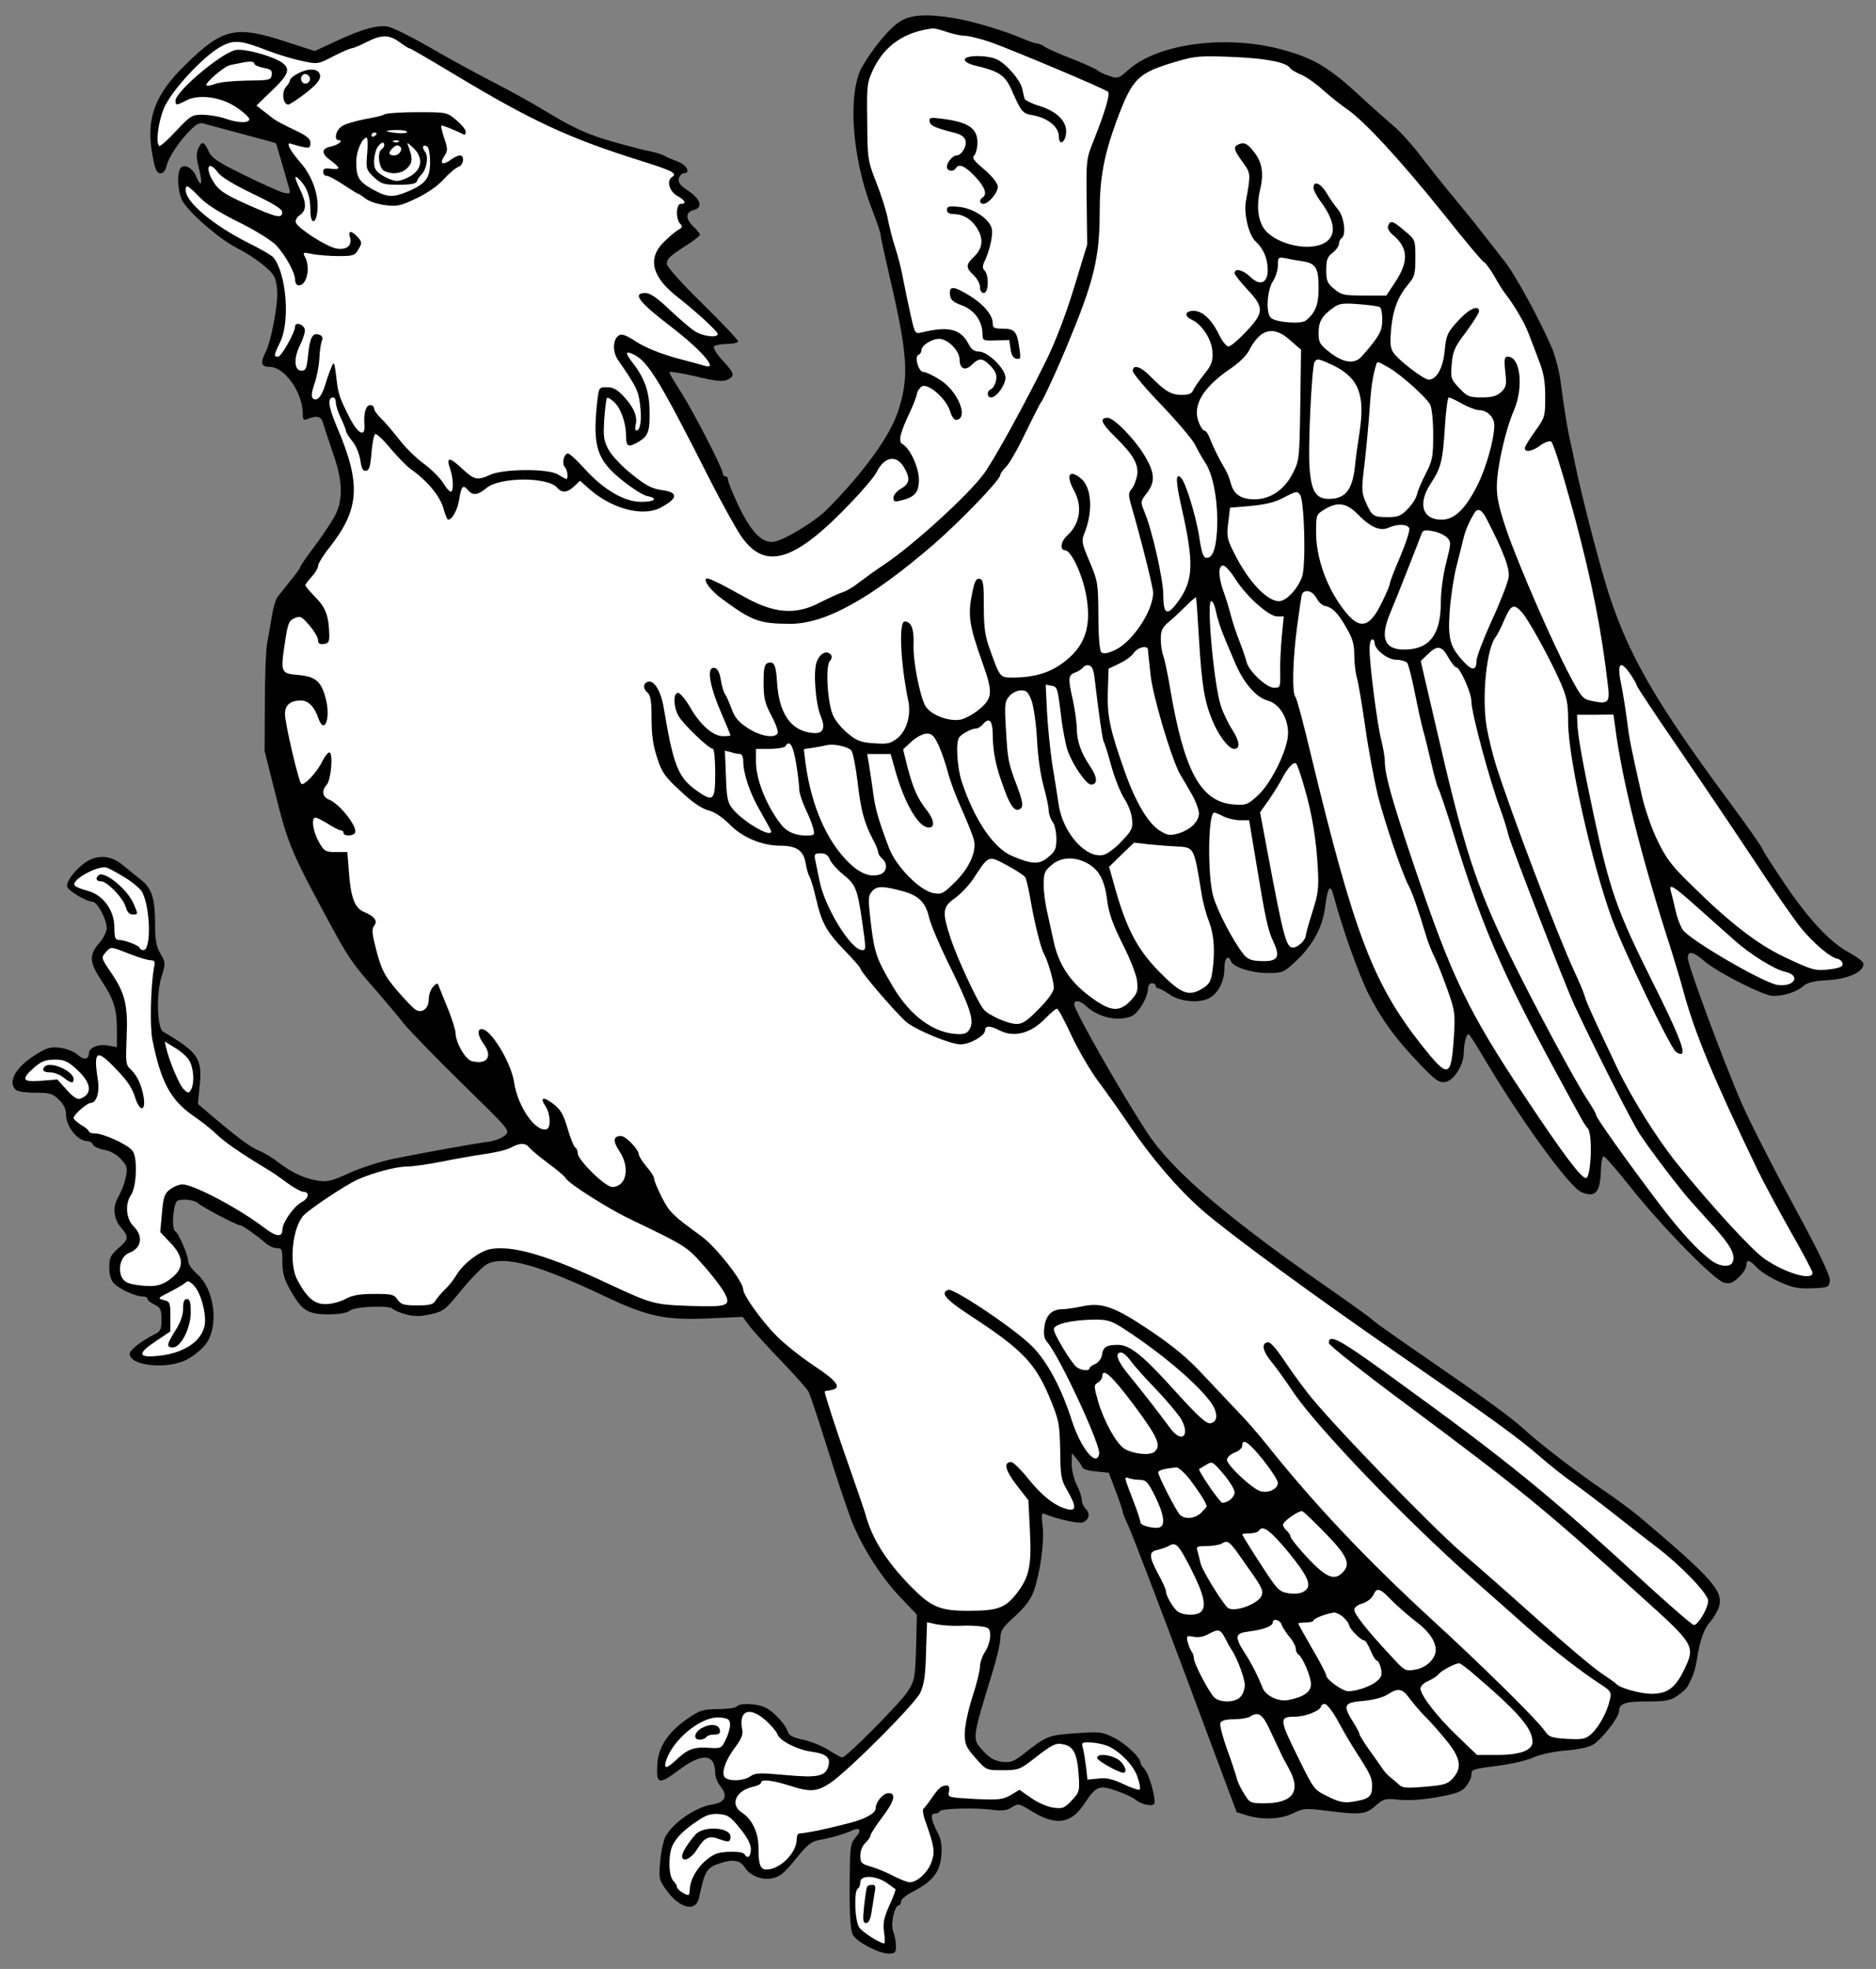 <?xml version="1.0" encoding="UTF-8" standalone="no"?>
<!DOCTYPE svg PUBLIC "-//W3C//DTD SVG 1.1//EN" "http://www.w3.org/Graphics/SVG/1.1/DTD/svg11.dtd">
<svg xmlns:xl="http://www.w3.org/1999/xlink" xmlns="http://www.w3.org/2000/svg" xmlns:dc="http://purl.org/dc/elements/1.1/" version="1.1" viewBox="45 94.5 274.5 288" width="274.5" height="288">
  <rect x="45" y="94.5" width="274.5" height="288" fill="#808080" stroke="none"/>
  <defs>
    <clipPath id="artboard_clip_path">
      <path d="M 45 94.5 L 319.5 94.5 L 319.5 338.192 L 213.923 382.5 L 45 382.5 Z"/>
    </clipPath>
  </defs>
  <g id="Hawk_Rising_One_Leg_Raised" stroke="none" stroke-opacity="1" fill-opacity="1" stroke-dasharray="none" fill="none">
    <title>Hawk Rising One Leg Raised</title>
    <g id="Hawk_Rising_One_Leg_Raised_Art" clip-path="url(#artboard_clip_path)">
      <title>Art</title>
      <g id="Group_53">
        <g id="Graphic_141">
          <path d="M 176.736 97.609 C 175.246 98.503 172.824 101.408 171.185 104.202 C 168.987 108.002 169.621 117.502 172.601 125.139 C 173.309 126.927 173.867 128.641 173.867 128.901 C 173.867 129.199 174.464 131.919 175.171 134.974 C 177.854 146.485 178.04 149.726 176.401 154.681 C 175.209 158.332 171.297 163.696 165.97 169.061 C 164.293 170.737 159.972 173.382 158.37 173.717 C 156.321 174.127 154.458 171.929 152.111 166.341 C 151.776 165.596 151.515 164.814 151.515 164.59 C 151.515 164.367 151.366 164.18 151.143 164.18 C 150.957 164.18 150.77 163.994 150.77 163.771 C 150.77 163.063 146.449 154.681 144.661 151.887 C 143.729 150.434 142.947 149.13 142.947 148.944 C 142.947 148.795 144.661 149.055 146.747 149.54 C 149.653 150.248 150.733 150.359 151.404 150.061 C 152.596 149.502 152.484 149.13 150.733 147.23 C 149.913 146.336 149.317 145.405 149.466 145.181 C 149.578 144.995 150.435 144.809 151.366 144.809 C 152.26 144.809 153.006 144.622 153.006 144.436 C 153.006 144.213 150.659 141.754 147.79 138.923 C 144.735 135.942 142.575 133.521 142.575 133.111 C 142.575 132.329 143.059 131.882 145.667 130.242 C 146.635 129.609 147.418 128.976 147.418 128.827 C 147.418 128.678 147.008 128.156 146.486 127.672 C 145.257 126.517 145.294 125.511 146.523 125.213 C 147.902 124.878 147.529 123.611 145.667 122.382 C 144.512 121.6 144.176 121.153 144.326 120.594 C 144.437 120.184 144.773 119.849 145.033 119.849 C 146.114 119.849 145.518 118.657 144.176 118.135 C 143.394 117.837 142.5 117.465 142.202 117.278 C 141.867 117.092 141.047 116.831 140.339 116.682 C 139.632 116.57 137.21 115.937 134.938 115.304 C 130.84 114.149 128.977 113.292 124.134 110.349 C 122.719 109.492 119.44 107.667 116.87 106.363 C 114.299 105.022 110.127 102.749 107.594 101.259 C 105.06 99.806 102.453 98.54 101.782 98.391 C 100.217 98.13 98.02 98.726 94.182 100.514 L 91.053 101.967 L 86.918 100.626 C 79.467 98.167 77.567 98.614 72.128 103.979 C 67.584 108.375 66.317 111.951 67.323 117.278 C 67.695 119.29 67.956 119.849 68.478 119.849 C 68.887 119.849 69.223 119.476 69.372 118.768 C 69.632 117.539 71.346 114.969 72.985 113.404 C 73.805 112.584 74.289 112.398 74.885 112.584 C 75.332 112.733 77.865 113.404 80.51 114.112 C 83.155 114.82 85.353 115.416 85.391 115.453 C 85.428 115.565 86.881 120.482 87.365 122.233 C 87.514 122.829 87.402 122.904 86.471 122.68 C 85.875 122.531 83.304 121.376 80.734 120.11 C 76.86 118.21 75.966 117.614 75.518 116.608 C 74.848 115.155 74.513 115.08 73.991 116.272 C 73.693 116.906 73.73 117.688 74.14 119.253 C 74.699 121.488 74.438 122.084 73.656 120.221 C 73.134 118.992 71.868 118.396 71.383 119.141 C 70.862 119.961 71.011 122.419 71.607 123.723 C 72.389 125.362 76.971 129.386 79.505 130.69 C 82.187 132.068 84.683 133.968 85.167 135.048 C 85.391 135.532 85.577 136.613 85.577 137.47 C 85.577 139.593 84.608 144.585 83.9 145.926 C 83.044 147.603 83.193 148.161 84.459 148.161 C 86.657 148.161 89.302 151.924 89.302 155.016 C 89.302 155.873 89.414 156.022 89.973 155.798 C 91.388 155.202 92.059 155.389 92.32 156.543 C 92.506 157.139 93.139 159.077 93.735 160.828 C 95.077 164.553 95.226 167.347 94.182 169.582 C 93.81 170.402 92.469 172.451 91.239 174.127 C 89.973 175.766 88.93 177.294 88.93 177.443 C 88.93 177.592 88.296 178.486 87.514 179.417 C 86.769 180.348 85.912 181.429 85.651 181.764 C 85.353 182.099 84.981 183.366 84.795 184.558 C 84.608 185.75 84.273 187.538 84.087 188.581 C 83.9 189.587 83.751 193.573 83.751 197.41 L 83.714 204.339 L 85.391 211.008 C 87.142 217.974 87.738 219.353 92.953 229.001 C 95.933 234.515 96.455 235.334 99.919 239.246 C 101.335 240.885 103.198 243.083 103.98 244.089 C 104.8 245.132 108.637 249.081 112.548 252.918 C 119.626 259.847 119.664 259.847 118.919 260.555 C 118.472 260.965 117.317 261.412 116.311 261.523 C 114.113 261.821 107.258 263.051 102.453 264.019 C 100.553 264.429 97.684 265.361 96.12 266.068 C 93.735 267.186 92.916 267.409 91.686 267.223 C 89.712 266.962 87.663 266.031 85.763 264.541 C 84.906 263.87 83.602 263.088 82.783 262.753 C 81.516 262.231 79.505 260.704 75.22 257.053 L 73.954 255.973 L 74.215 253.365 C 74.624 249.304 74.028 248.447 68.85 245.393 C 67.993 244.908 67.844 239.842 68.627 237.383 C 69.26 235.372 69.223 235.297 68.478 233.993 C 67.882 232.987 67.695 232.056 67.695 229.821 C 67.695 225.909 67.211 224.382 65.572 223.152 C 64.864 222.556 63.672 221.625 63.001 221.066 C 61.437 219.725 59.686 219.502 58.047 220.321 C 56.445 221.141 54.545 223.45 54.843 224.233 C 55.104 224.866 57.674 226.393 58.531 226.393 C 59.239 226.393 60.617 228.964 60.617 230.268 C 60.617 230.789 60.096 231.795 59.5 232.466 C 58.009 234.179 58.084 235.26 59.798 237.868 C 61.66 240.624 62.107 242.114 62.107 245.169 L 62.107 247.665 L 60.841 247.442 C 59.462 247.144 58.009 247.74 58.009 248.559 C 58.009 249.491 57.227 249.602 56.37 248.783 C 55.923 248.373 54.806 247.889 53.874 247.777 C 52.421 247.591 51.937 247.702 50.261 248.746 C 47.355 250.534 46.088 252.694 47.28 253.887 C 47.541 254.147 48.771 254.334 50.149 254.334 C 52.272 254.334 52.682 254.445 53.613 255.339 C 54.321 256.01 54.657 256.718 54.657 257.5 C 54.657 259.251 56.333 261.374 57.749 261.412 C 58.121 261.412 58.494 261.635 58.605 261.933 C 58.717 262.194 59.425 262.529 60.207 262.678 C 61.027 262.79 61.996 263.312 62.629 263.982 C 63.56 264.951 63.672 265.286 63.448 266.478 C 63.299 267.223 63.001 268.155 62.815 268.527 C 62.629 268.937 62.331 269.57 62.107 269.98 C 61.474 271.247 61.697 272.848 62.666 274.003 C 63.895 275.456 63.858 275.754 62.294 277.095 C 61.176 278.101 60.99 278.474 60.99 279.889 C 60.99 281.007 61.213 281.752 61.735 282.274 C 62.554 283.093 64.864 284.136 65.87 284.136 C 66.28 284.136 66.578 284.285 66.578 284.472 C 66.578 284.695 67.025 285.068 67.621 285.328 C 68.478 285.775 68.627 286.036 68.627 287.489 C 68.627 288.979 68.515 289.24 67.509 289.724 C 65.646 290.656 63.97 291.997 63.97 292.518 C 63.97 294.306 69.558 294.865 72.389 293.338 C 73.246 292.891 74.401 291.959 74.997 291.252 C 77.083 288.718 76.487 283.13 73.805 280.821 C 73.097 280.187 72.538 279.368 72.538 278.995 C 72.538 278.101 71.16 274.935 70.676 274.637 C 70.266 274.376 70.191 272.848 70.527 271.135 C 70.75 270.092 70.899 269.98 72.091 269.98 C 72.799 269.98 73.693 270.203 73.991 270.502 C 74.662 271.098 79.616 273.705 80.101 273.705 C 80.436 273.705 82.41 275.084 83.714 276.201 C 84.199 276.686 85.018 277.058 85.465 277.058 C 86.247 277.058 86.322 277.244 86.322 279.107 C 86.322 280.709 86.583 281.603 87.477 283.205 C 89.153 286.185 90.01 286.744 92.99 286.744 C 94.629 286.744 95.747 286.558 96.231 286.185 C 97.014 285.589 102.155 285.403 102.49 285.962 C 102.602 286.111 103.421 286.483 104.353 286.744 C 105.619 287.079 106.439 287.079 107.966 286.744 C 109.866 286.334 110.127 286.148 112.548 283.168 C 114.001 281.417 115.64 279.74 116.274 279.405 C 118.77 278.101 123.762 279.48 133.634 284.173 C 139.781 287.079 142.426 287.638 148.759 287.34 L 153.676 287.117 L 154.719 288.532 C 155.315 289.277 157.401 291.587 159.376 293.636 C 161.35 295.685 163.138 297.697 163.325 298.106 C 163.548 298.516 164.852 302.465 166.231 306.861 C 167.609 311.257 169.211 316.025 169.807 317.441 C 171.409 321.241 174.091 325.376 176.773 328.17 L 179.157 330.666 L 179.046 335.471 C 178.897 340.016 178.822 340.352 177.816 341.916 C 176.736 343.593 168.838 351.565 168.242 351.565 C 168.093 351.565 167.162 351.081 166.193 350.447 C 165.225 349.851 163.585 349.181 162.468 348.957 C 161.052 348.659 160.419 348.324 160.27 347.802 C 159.935 346.722 158.258 344.897 157.066 344.3 C 155.874 343.667 153.155 343.555 152.819 344.114 C 152.708 344.3 151.478 344.487 150.1 344.487 C 147.827 344.524 147.418 344.636 145.592 345.902 C 142.798 347.84 141.382 349.926 141.196 352.384 C 140.973 355.514 141.345 355.625 144.251 353.465 C 147.753 350.82 149.653 350.969 149.653 353.912 C 149.653 354.396 149.988 355.253 150.435 355.812 C 151.553 357.227 151.106 358.159 149.168 358.457 C 146.747 358.829 143.394 361.176 142.351 363.188 C 142.09 363.709 141.718 365.349 141.606 366.764 C 141.382 369.223 141.42 369.447 142.426 370.862 C 144.4 373.656 146.784 374.252 147.269 372.129 C 148.163 368.031 148.386 367.696 150.398 367.025 C 152.26 366.392 153.341 366.615 154.011 367.696 C 154.719 368.813 156.396 369.521 157.848 369.26 C 159.078 369.037 159.637 368.627 161.388 366.466 C 163.101 364.343 163.697 363.858 164.852 363.635 C 166.491 363.374 168.503 362.778 169.658 362.257 C 170.85 361.698 171.148 362.219 170.217 363.225 C 169.546 363.933 169.397 364.566 169.36 367.398 C 169.248 373.842 169.36 376.711 169.807 377.531 C 170.366 378.574 173.607 380.25 175.06 380.25 C 175.954 380.25 176.103 380.101 176.103 379.17 C 176.103 378.574 175.916 377.605 175.693 377.009 C 175.283 375.929 175.879 373.172 176.55 373.172 C 176.699 373.172 176.848 372.911 176.848 372.613 C 176.848 372.315 177.63 371.644 178.636 371.16 C 181.43 369.707 182.547 368.329 182.734 365.945 C 182.845 364.343 182.734 363.56 182.1 362.368 C 181.206 360.617 181.095 359.761 181.84 359.761 C 182.138 359.761 182.436 359.612 182.51 359.425 C 182.659 359.016 187.837 358.867 190.371 359.239 C 191.712 359.388 192.382 359.314 193.09 358.829 C 193.984 358.271 194.096 358.271 195.959 359.425 C 199.461 361.586 201.696 361.288 203.596 358.42 C 205.421 355.7 205.794 355.551 208.364 356.445 C 209.593 356.855 210.823 357.451 211.121 357.712 C 211.903 358.42 213.617 358.792 213.878 358.345 C 214.213 357.786 213.132 353.875 212.425 353.204 C 212.127 352.906 211.866 352.496 211.866 352.31 C 211.866 351.565 209.78 349.59 208.029 348.696 C 206.241 347.802 205.943 347.765 202.404 348.026 C 198.492 348.287 198.157 348.398 194.916 350.932 C 193.314 352.198 192.904 352.347 191.6 352.198 C 190.52 352.049 189.775 351.639 188.843 350.596 C 187.204 348.808 187.204 348.957 190.222 339.085 C 190.855 337.036 191.377 334.801 191.377 334.093 C 191.377 333.013 191.712 332.528 193.537 330.889 C 195.065 329.474 195.847 328.431 196.294 327.127 C 197.225 324.444 197.821 320.011 197.561 317.739 C 197.337 315.913 197.374 315.727 197.97 315.988 C 199.684 316.696 202.888 317.404 203.447 317.18 C 204.341 316.807 204.564 315.913 203.894 315.243 C 203.558 314.908 203.298 314.312 203.298 313.902 C 203.298 313.492 202.962 312.523 202.553 311.704 C 202.143 310.884 201.807 309.543 201.807 308.649 L 201.845 307.047 L 202.553 307.904 C 202.925 308.351 203.298 308.91 203.372 309.133 C 203.447 309.394 204.341 309.655 205.384 309.729 L 207.246 309.916 L 208.252 312.598 C 208.811 314.051 209.258 315.392 209.258 315.578 C 209.258 315.764 209.631 316.696 210.078 317.627 C 210.525 318.558 214.287 328.356 218.423 339.42 L 225.948 359.574 L 227.401 360.021 C 229.673 360.729 232.393 360.617 234.218 359.723 C 235.708 358.978 236.081 358.978 239.061 359.351 C 244.053 359.984 244.835 359.91 246.251 358.643 C 247.443 357.6 247.666 357.525 249.715 357.749 C 251.056 357.898 253.217 357.749 255.266 357.376 C 257.986 356.892 258.768 356.631 259.476 355.849 C 259.923 355.29 260.295 354.545 260.295 354.135 C 260.295 353.279 260.295 353.279 264.579 352.72 C 266.442 352.459 268.603 351.937 269.46 351.528 C 270.391 351.118 272.216 350.708 274.005 350.559 C 275.942 350.41 277.469 350.075 278.14 349.665 C 279.406 348.883 281.865 345.716 281.902 344.822 C 281.902 343.667 282.759 343.369 286.037 343.369 C 288.757 343.369 289.427 343.257 290.471 342.512 C 291.141 342.065 291.812 341.432 291.961 341.134 C 292.11 340.836 292.408 340.24 292.594 339.83 C 292.817 339.383 293.116 338.303 293.265 337.409 C 293.712 334.466 294.308 332.789 295.164 331.821 C 295.649 331.299 296.208 330.33 296.468 329.697 C 297.288 327.313 295.761 325.562 284.883 316.36 C 283.765 315.429 281.493 313.753 279.853 312.635 C 276.389 310.325 270.205 305.594 268.454 303.955 C 266.368 302.018 263.015 299.559 254.521 293.71 C 250.013 290.618 246.176 287.899 245.953 287.675 C 245.766 287.415 243.308 285.664 240.551 283.726 C 224.756 272.774 216.672 265.919 212.946 260.294 C 209.184 254.594 202.18 242.301 202.18 241.407 C 202.18 240.699 203.037 240.811 203.968 241.705 C 205.719 243.307 208.513 243.94 210.525 243.158 C 211.531 242.785 212.983 240.364 212.983 239.06 C 212.983 238.65 213.244 238.315 213.542 238.315 C 213.84 238.315 214.101 238.464 214.101 238.687 C 214.101 238.873 214.25 239.06 214.474 239.06 C 214.66 239.06 215.442 239.469 216.187 239.991 C 217.826 241.109 220.881 241.295 222.222 240.326 C 223.414 239.507 224.16 237.868 224.16 236.079 C 224.16 234.626 224.718 234.068 225.128 235.111 C 225.463 235.968 228.108 236.824 230.53 236.824 C 232.653 236.824 232.84 236.75 234.59 235.111 C 237.049 232.838 238.539 230.082 238.875 227.288 C 239.284 224.121 239.657 223.637 240.178 225.648 C 241.371 230.193 243.792 236.973 245.208 239.805 C 247.108 243.567 249.194 246.436 252.77 250.161 C 254.968 252.471 255.564 252.881 256.421 252.769 C 257.688 252.62 259.14 250.347 259.178 248.559 C 259.178 247.218 259.55 245.765 259.886 245.765 C 259.997 245.765 261.003 247.33 262.121 249.23 C 267.336 258.059 274.601 268.117 276.389 268.862 C 278.475 269.756 279.183 268.937 279.257 265.398 C 279.295 264.429 279.444 263.647 279.667 263.647 C 279.853 263.647 281.642 265.696 283.616 268.192 C 288.235 274.003 295.872 281.789 297.288 282.125 C 298.145 282.311 298.555 282.162 299.449 281.305 C 300.045 280.746 300.529 279.964 300.529 279.591 C 300.529 278.66 300.976 278.735 302.056 279.889 C 302.541 280.448 304.031 281.38 305.335 281.976 C 307.346 282.87 308.129 283.019 310.178 282.944 C 312.525 282.832 312.636 282.795 312.748 281.827 C 312.823 281.119 311.332 277.989 307.421 270.762 C 304.403 265.212 300.976 258.469 299.784 255.749 C 297.176 249.714 291.961 235.67 291.961 234.626 C 291.961 233.509 292.743 233.658 294.419 235.111 C 296.394 236.787 303.099 240.177 304.441 240.177 C 306.08 240.177 307.98 239.544 308.874 238.724 C 309.47 238.203 310.401 237.979 312.487 237.868 C 315.468 237.681 317.666 236.675 317.666 235.483 C 317.666 235.185 316.771 234.515 315.728 233.919 C 312.934 232.503 309.731 229.076 306.192 223.86 C 304.515 221.364 303.025 219.055 302.876 218.682 C 302.764 218.31 300.529 215.143 297.959 211.678 C 287.379 197.373 283.392 190.481 280.449 181.503 C 279.108 177.368 276.501 167.347 275.532 162.653 C 275.308 161.535 274.973 159.971 274.787 159.151 C 274.377 157.437 273.818 153.973 273.334 150.21 C 273.148 148.757 272.589 146.671 272.142 145.554 C 270.503 141.642 266.666 134.564 265.138 132.701 C 264.319 131.658 262.754 129.646 261.636 128.231 C 260.519 126.778 258.731 124.617 257.725 123.388 C 256.682 122.159 254.67 119.625 253.217 117.763 C 251.802 115.863 249.864 113.702 248.896 112.92 C 247.964 112.1 245.729 110.163 243.978 108.524 C 239.471 104.351 237.198 103.01 232.691 101.781 C 224.569 99.546 214.585 100.812 210.19 104.649 C 208.699 105.991 208.513 106.028 207.358 105.618 C 206.65 105.394 205.831 105.022 205.533 104.761 C 205.235 104.538 203.558 103.755 201.807 103.085 C 200.057 102.414 198.306 101.632 197.896 101.371 C 197.486 101.073 196.965 100.85 196.704 100.85 C 196.443 100.85 195.512 100.514 194.618 100.142 C 192.196 99.061 187.353 97.609 184.634 97.161 C 180.648 96.491 178.338 96.64 176.736 97.609 Z" fill="black"/>
        </g>
        <g id="Graphic_140">
          <path d="M 183.553 99.173 C 184.41 99.471 185.602 99.732 186.161 99.732 C 186.683 99.732 188.396 100.142 189.924 100.663 C 192.904 101.706 206.65 107.481 207.135 107.928 C 207.47 108.226 206.688 110.871 205.049 115.006 C 203.931 117.763 203.931 117.874 204.005 124.021 L 204.08 130.28 L 202.18 136.501 C 200.988 140.413 199.461 144.436 198.082 147.23 C 195.027 153.451 190.445 161.796 188.955 163.808 C 186.645 166.937 178.673 174.202 174.389 177.07 C 173.085 177.927 171.409 179.156 170.626 179.752 C 169.844 180.386 168.801 180.982 168.279 181.131 C 167.758 181.28 166.268 181.987 164.927 182.658 C 161.35 184.521 158.184 184.26 153.564 181.615 C 150.025 179.64 148.535 178.933 148.312 179.156 C 147.976 179.529 149.131 181.019 150.696 182.136 C 155.054 185.34 156.098 185.713 160.456 185.75 C 165.634 185.825 172.266 182.174 181.579 174.164 C 185.565 170.7 191.377 164.665 191.377 163.957 C 191.377 163.733 191.749 163.249 192.159 162.839 C 192.606 162.467 193.91 160.194 195.027 157.847 C 196.182 155.5 197.188 153.489 197.3 153.377 C 197.598 153.116 199.982 147.938 201.547 144.064 C 205.086 135.495 205.905 132.031 205.905 125.586 C 205.905 120.557 206.539 117.204 208.364 112.212 C 210.748 105.842 211.419 105.171 217.417 103.42 C 219.838 102.712 220.769 102.638 225.24 102.824 C 230.12 103.01 233.249 103.606 233.771 104.463 C 233.92 104.687 234.665 105.134 235.41 105.432 C 236.192 105.767 237.608 106.773 238.577 107.667 C 239.582 108.561 241.11 109.79 242.041 110.424 C 244.649 112.212 249.864 117.874 256.16 125.698 C 259.289 129.646 262.009 132.887 262.195 132.887 C 262.344 132.887 262.978 133.782 263.611 134.825 C 264.207 135.905 264.989 137.134 265.325 137.544 C 266.554 139.146 268.081 141.717 268.603 143.132 C 268.938 143.952 269.609 145.74 270.13 147.118 C 270.875 149.018 271.099 150.248 271.099 152.557 C 271.099 155.389 271.062 155.575 269.609 157.586 C 268.789 158.704 268.119 159.822 268.119 160.045 C 268.119 160.716 269.199 160.53 270.354 159.673 C 270.95 159.226 271.658 158.965 271.956 159.077 C 272.254 159.188 273.52 163.212 275.346 169.88 C 277.953 179.64 279.369 186.793 280.3 194.989 C 280.561 197.261 280.263 197.522 277.991 197.038 C 276.612 196.777 276.426 196.554 274.75 193.424 C 272.067 188.358 267.187 177.107 265.474 172.153 C 264.319 168.762 263.983 167.198 264.021 165.484 C 264.058 162.765 265.325 157.251 266.517 154.532 C 267.969 151.142 267.485 146.671 265.623 146.671 C 265.138 146.671 265.064 147.007 265.25 148.869 C 265.474 150.806 265.399 151.104 264.654 151.849 C 263.983 152.446 263.313 152.632 261.823 152.632 C 259.997 152.632 259.699 152.52 258.507 151.253 C 257.278 149.95 257.241 149.801 257.427 147.714 C 257.576 145.852 257.874 145.218 259.513 143.058 C 260.556 141.642 261.413 140.301 261.413 140.04 C 261.413 138.997 259.886 139.705 258.321 141.456 C 256.756 143.169 256.607 143.542 256.384 145.852 C 256.123 148.422 255.192 150.024 254.037 150.024 C 253.329 150.024 249.566 147.156 248.858 146.038 C 248.411 145.367 248.374 144.585 248.56 142.499 C 248.858 139.668 249.566 137.842 251.168 135.942 C 251.988 134.974 252.1 134.489 252.1 132.217 C 252.1 129.609 252.1 129.572 250.535 128.268 C 248.784 126.778 248.449 126.666 248.113 127.523 C 247.964 127.896 248.262 128.417 248.858 128.901 C 251.056 130.764 251.131 132.701 249.231 135.644 L 247.853 137.73 L 244.612 137.73 C 241.669 137.73 241.259 137.656 240.216 136.762 C 239.21 135.942 239.061 135.57 239.061 134.005 C 239.061 132.515 239.21 132.068 239.992 131.472 C 240.514 131.062 240.924 130.466 240.924 130.168 C 240.924 129.833 241.11 129.46 241.296 129.348 C 242.004 128.901 241.706 126.294 240.812 125.176 C 240.327 124.617 239.545 123.5 239.098 122.717 C 238.241 121.302 237.198 120.855 237.198 121.972 C 237.198 122.308 237.608 123.09 238.055 123.723 C 240.439 126.852 240.663 129.088 238.688 130.093 C 236.267 131.36 231.349 130.093 229.897 127.858 C 229.04 126.554 228.853 124.468 229.375 122.27 C 229.971 119.812 229.673 118.098 228.332 116.533 C 227.512 115.527 227.103 115.341 226.469 115.527 C 225.389 115.9 225.426 116.272 226.804 118.172 C 228.034 119.886 228.034 119.849 227.289 124.021 C 226.991 125.847 227.736 128.901 228.704 129.795 C 229.859 130.839 230.493 132.329 230.493 133.968 C 230.493 135.942 229.375 136.389 227.922 134.974 C 226.879 133.968 225.65 133.67 225.65 134.452 C 225.65 134.676 226.506 135.756 227.512 136.836 C 230.008 139.481 229.971 140.226 227.326 143.02 C 226.208 144.213 225.054 145.181 224.756 145.181 C 224.458 145.181 223.862 144.436 223.414 143.542 C 222.334 141.269 220.956 139.966 219.652 139.966 C 218.385 139.966 218.236 140.748 219.391 141.269 C 220.918 141.977 222.334 144.213 222.409 146.001 C 222.483 147.416 222.26 147.938 221.142 149.316 C 220.434 150.21 219.726 151.253 219.577 151.589 C 219.391 152.073 218.944 152.259 217.901 152.259 C 216.374 152.259 215.479 151.738 213.319 149.54 C 211.903 148.087 210.748 147.752 210.748 148.757 C 210.748 149.093 212.648 151.365 214.995 153.787 C 217.305 156.208 219.503 158.816 219.875 159.561 C 220.211 160.269 220.881 161.461 221.328 162.131 C 222.446 163.771 223.154 167.384 223.116 171.072 C 223.042 174.425 222.52 176.101 221.589 176.101 C 221.067 176.101 220.844 175.505 220.471 173.009 C 219.987 169.955 218.497 165.074 217.826 164.404 C 216.97 163.547 217.007 164.851 217.938 168.949 C 219.726 176.884 219.615 179.38 217.417 182.435 C 215.815 184.67 215.219 184.446 215.219 181.578 C 215.219 179.268 213.58 172.004 212.425 169.284 C 211.866 167.906 211.866 167.831 212.797 166.639 C 214.027 165.037 213.989 163.771 212.648 161.424 C 211.195 158.89 208.029 155.612 207.06 155.612 C 205.831 155.612 206.129 156.432 208.178 158.406 C 210.86 161.051 211.642 162.429 211.382 164.069 C 211.233 164.776 210.897 165.67 210.599 166.006 C 210.078 166.602 210.078 166.863 210.599 168.688 C 211.903 173.158 213.729 180.423 213.729 181.168 C 213.729 183.85 210.748 188.321 208.215 189.55 C 207.023 190.109 206.427 190.183 206.129 189.885 C 205.905 189.662 205.719 187.613 205.719 184.558 C 205.682 179.827 205.645 179.529 204.452 176.697 C 203.298 174.015 203.223 173.605 203.633 172.6 C 204.974 169.359 204.75 165.745 203.149 164.478 C 201.435 163.063 200.913 163.994 202.18 166.304 C 203.447 168.651 203 171.184 201.1 172.898 C 200.206 173.717 200.057 174.984 200.839 174.984 C 201.696 174.984 203.298 178.337 203.894 181.354 C 204.825 186.272 203.745 189.252 200.168 191.711 C 198.343 192.977 196.182 193.573 193.388 193.611 C 191.265 193.611 191.339 193.685 189.812 189.401 C 189.141 187.575 188.955 186.272 188.955 183.18 C 188.955 179.864 188.881 179.268 188.322 179.156 C 187.875 179.082 187.614 179.491 187.316 180.944 C 186.571 184.446 186.757 185.787 188.732 191.375 C 190.296 195.734 190.259 196.591 188.359 198.193 C 187.539 198.9 186.273 199.608 185.565 199.757 C 183.74 200.093 181.057 199.012 180.35 197.671 C 179.53 196.032 178.561 191.04 178.673 188.656 C 178.748 186.458 178.338 185.415 177.369 185.415 C 176.475 185.415 176.773 191.562 177.891 196.963 C 178.338 199.049 177.705 201.247 176.401 202.402 C 175.32 203.259 174.948 203.371 172.936 203.222 C 171.036 203.11 170.403 202.887 169.136 201.844 C 168.279 201.173 167.274 199.981 166.938 199.236 C 166.081 197.485 165.746 192.009 166.417 191.189 C 166.789 190.742 166.789 190.481 166.491 190.183 C 165.895 189.587 164.964 190.109 164.517 191.264 C 163.958 192.642 164.331 197.522 165.113 199.31 C 165.895 201.21 165.374 201.993 163.511 201.657 C 160.605 201.21 159.003 198.751 158.705 194.393 C 158.556 191.748 158.258 191.152 157.327 191.487 C 156.843 191.673 156.731 192.307 156.731 194.393 C 156.731 196.628 156.917 197.373 157.886 199.199 C 158.519 200.391 158.929 201.545 158.78 201.769 C 158.333 202.551 156.247 202.179 154.458 201.024 C 153.08 200.13 152.521 199.497 152.037 198.155 C 151.664 197.187 151.255 196.218 151.068 195.995 C 150.882 195.734 150.621 194.84 150.472 193.946 C 150.286 192.828 149.988 192.269 149.541 192.195 C 148.386 191.971 148.759 194.616 150.398 198.453 C 151.217 200.353 151.888 201.993 151.888 202.067 C 151.888 202.142 151.404 202.179 150.77 202.179 C 149.317 202.179 147.38 200.465 145.927 197.857 C 145.257 196.74 144.512 195.846 144.214 195.846 C 143.506 195.846 143.506 197.783 144.251 199.161 C 144.81 200.279 148.721 204.041 149.317 204.041 C 149.504 204.041 149.653 205.643 149.653 207.581 C 149.653 211.678 149.392 211.902 146.784 210.039 C 144.214 208.177 143.506 206.351 142.128 198.081 C 141.718 195.548 140.675 193.871 139.743 194.244 C 139.073 194.505 139.073 195.25 139.781 195.846 C 140.19 196.181 140.339 197.112 140.339 199.608 C 140.339 201.993 140.563 203.594 141.159 205.345 C 141.83 207.469 142.277 208.102 144.549 210.188 C 146.225 211.79 147.641 212.759 148.61 213.02 C 149.541 213.243 150.696 214.025 151.702 215.031 C 153.564 216.968 156.47 218.198 159.152 218.198 C 161.537 218.198 162.58 218.906 162.878 220.731 C 162.989 221.476 163.25 222.407 163.474 222.78 C 163.66 223.115 164.07 224.494 164.368 225.797 C 165.225 229.486 165.895 230.715 168.466 233.397 C 169.807 234.775 170.887 236.005 170.887 236.154 C 170.887 236.638 176.512 243.158 177.742 244.089 C 179.381 245.318 184.112 247.255 185.565 247.255 C 186.943 247.255 189.141 245.989 189.141 245.206 C 189.141 244.499 189.886 244.499 191.228 245.206 C 193.388 246.324 195.884 245.654 198.045 243.381 C 198.753 242.636 199.498 242.04 199.647 242.04 C 199.833 242.04 200.802 243.828 201.807 246.026 C 202.851 248.224 204.601 251.204 205.719 252.694 C 206.837 254.185 208.848 257.016 210.227 259.065 C 213.58 264.019 217.417 268.453 220.993 271.582 C 225.091 275.121 236.9 283.764 249.343 292.369 C 263.052 301.832 267.038 304.7 270.167 307.42 C 271.62 308.686 273.856 310.474 275.197 311.406 C 276.538 312.374 279.406 314.535 281.567 316.249 C 283.728 317.962 286.373 320.011 287.453 320.831 C 291.104 323.625 294.941 327.648 294.941 328.654 C 294.941 329.697 293.488 332.193 292.855 332.193 C 292.631 332.193 289.875 329.809 286.708 326.94 C 271.509 312.97 265.883 308.388 248.411 295.759 C 240.961 290.358 239.433 289.538 239.433 290.954 C 239.433 291.252 244.574 295.312 250.907 300.006 C 267.597 312.449 270.875 315.094 285.143 328.021 C 293.041 335.136 293.116 335.248 291.365 338.861 C 290.098 341.432 288.943 342.252 286.633 342.252 C 285.032 342.252 281.977 341.395 281.53 340.836 C 281.418 340.687 280.412 339.979 279.295 339.234 C 278.177 338.489 274.005 334.987 270.018 331.411 C 266.032 327.834 261.078 323.476 259.029 321.725 C 254.26 317.627 239.173 302.018 236.23 298.106 C 234.963 296.467 233.324 294.157 232.542 292.965 C 231.759 291.81 230.902 290.842 230.604 290.842 C 229.561 290.842 229.673 291.997 230.94 293.561 C 231.647 294.418 233.138 296.467 234.218 298.106 C 237.608 303.173 250.684 316.807 260.482 325.45 C 263.35 327.983 267.113 331.299 268.864 332.864 C 272.179 335.769 276.501 339.122 279.22 340.873 C 280.71 341.842 280.822 342.028 280.561 343.108 C 280.189 344.859 278.997 347.057 277.879 348.1 C 276.985 348.883 276.612 348.957 274.303 348.845 C 271.956 348.696 271.658 348.585 270.987 347.616 C 269.907 346.051 261.86 338.116 254.372 331.262 C 244.798 322.47 237.124 314.312 230.306 305.743 C 229.077 304.216 227.177 302.018 226.022 300.863 C 224.905 299.671 222.632 297.287 220.993 295.536 C 218.832 293.189 216.709 291.438 213.356 289.165 C 208.029 285.589 206.241 284.956 203.298 285.589 C 202.255 285.813 200.951 285.999 200.392 285.999 C 198.902 286.036 198.045 286.856 197.821 288.569 C 197.672 289.687 197.784 290.283 198.194 290.767 C 199.945 292.705 206.092 305.892 205.831 307.159 C 205.458 309.171 203.149 306.377 201.807 302.204 C 200.28 297.436 198.194 293.599 196.033 291.438 C 193.537 288.905 184.522 282.87 183.74 283.168 C 182.547 283.615 183.33 284.546 187.018 286.967 C 194.841 292.071 196.592 293.971 198.864 299.596 C 199.945 302.279 200.057 302.986 200.131 306.675 C 200.168 310.4 200.243 310.921 201.174 312.523 C 202.515 314.833 202.515 315.578 201.174 315.243 C 199.423 314.833 197.449 313.306 195.437 310.772 C 194.357 309.431 193.239 308.351 192.978 308.351 C 191.786 308.351 192.084 309.58 193.761 311.741 L 195.474 313.939 L 195.698 318.335 C 195.959 323.401 195.623 325.115 193.873 327.425 C 192.159 329.66 191.078 330.107 186.906 330.107 C 182.547 330.144 181.281 329.623 178.189 326.456 C 174.613 322.768 172.601 319.564 171.632 315.988 C 171.446 315.355 170.366 312.188 169.211 308.91 C 167.534 304.179 165.672 298.479 165.672 298.032 C 165.672 297.995 166.044 297.92 166.491 297.846 C 168.279 297.585 167.609 296.579 164.107 294.269 C 162.207 293.003 159.711 291.028 158.556 289.836 C 156.358 287.601 153.751 283.913 153.751 283.13 C 153.751 281.938 149.764 276.872 147.604 275.307 C 143.394 272.252 142.947 271.805 141.83 269.607 C 141.196 268.378 140.712 267.186 140.712 266.888 C 140.712 266.627 140.228 265.845 139.594 265.137 C 138.998 264.429 138.514 263.647 138.477 263.386 C 138.477 262.641 136.577 260.667 135.869 260.667 C 134.714 260.667 134.64 261.374 135.645 262.902 C 137.247 265.323 136.651 268.117 134.565 268.117 C 133.559 268.117 129.536 264.168 129.536 263.2 C 129.536 262.865 129.387 262.455 129.163 262.343 C 128.977 262.231 128.456 260.965 128.046 259.549 C 127.45 257.5 127.003 256.755 125.96 255.973 C 124.469 254.818 123.948 255.004 124.842 256.345 C 125.55 257.463 125.624 259.437 124.991 259.661 C 123.389 260.182 120.744 256.345 120.223 252.806 C 119.813 249.975 116.832 245.02 115.491 245.02 C 114.784 245.02 114.895 246.026 115.789 247.218 C 117.131 249.044 116.274 250.273 114.038 249.714 C 113.07 249.453 111.692 247.032 111.654 245.579 C 111.654 245.169 111.17 243.642 110.611 242.226 C 110.015 240.773 109.419 239.283 109.27 238.911 C 109.047 238.24 108.972 238.203 108.376 238.836 C 108.041 239.171 107.743 239.991 107.743 240.624 C 107.743 242.003 106.774 242.785 105.805 242.189 C 105.433 241.965 104.204 240.662 103.049 239.32 C 101.261 237.197 100.851 236.415 100.106 233.658 C 99.435 231.087 99.361 230.417 99.733 229.933 C 100.329 229.225 99.808 228.517 98.243 227.884 C 96.902 227.325 96.306 225.76 96.045 221.923 L 95.822 219.129 L 94.145 219.129 C 92.618 219.129 92.432 219.017 91.649 217.639 C 90.792 216.112 90.494 214.1 91.165 214.1 C 91.388 214.1 92.208 214.51 93.028 215.031 C 93.847 215.553 94.667 215.963 94.89 215.963 C 95.077 215.963 95.263 216.112 95.263 216.335 C 95.263 216.819 96.641 216.819 96.939 216.335 C 97.423 215.553 94.741 212.088 93.139 211.455 C 92.171 211.082 92.022 210.151 92.804 209.294 C 93.437 208.586 93.773 204.749 93.214 204.563 C 93.028 204.488 92.543 205.085 92.133 205.904 C 91.388 207.469 89.451 209.518 89.079 209.145 C 88.669 208.773 86.695 200.242 86.695 198.938 C 86.695 197.634 87.477 196.963 89.041 196.963 C 90.085 196.963 91.016 197.857 91.575 199.534 C 92.469 202.104 93.437 199.534 92.655 196.665 C 92.022 194.169 91.165 193.462 88.706 193.238 C 86.061 193.014 86.024 192.903 86.695 188.47 C 87.104 185.713 87.253 185.303 88.073 184.93 C 88.93 184.558 89.116 184.632 90.271 185.974 C 90.979 186.793 91.537 187.762 91.537 188.134 C 91.537 188.619 91.761 188.768 92.394 188.693 C 93.065 188.619 93.214 188.358 93.177 187.277 C 93.102 184.595 92.655 183.366 91.165 181.876 C 90.383 181.056 89.712 180.274 89.675 180.125 C 89.675 179.976 90.085 179.417 90.606 178.858 C 91.128 178.299 91.537 177.592 91.537 177.294 C 91.537 176.958 92.283 175.729 93.214 174.574 C 97.647 168.949 97.871 165.261 94.257 156.841 C 93.028 153.936 92.879 152.632 93.773 152.632 C 93.959 152.632 94.145 152.967 94.145 153.377 C 94.145 153.824 94.48 154.867 94.89 155.687 C 95.3 156.543 95.635 157.4 95.635 157.586 C 95.635 157.773 96.045 158.406 96.529 159.002 C 97.051 159.598 97.572 160.828 97.722 161.796 C 97.908 163.063 98.094 163.435 98.578 163.361 C 99.025 163.286 99.212 162.653 99.361 160.679 C 99.472 159.263 99.733 158.034 99.919 157.996 C 100.143 157.922 101.149 158.89 102.155 160.12 C 103.198 161.349 104.539 162.727 105.135 163.137 C 107.519 164.814 109.382 167.086 109.866 168.8 C 110.127 169.731 110.425 170.513 110.574 170.513 C 111.17 170.513 111.99 169.023 112.213 167.421 C 112.511 165.559 112.772 165.335 113.517 166.229 C 114.188 167.012 114.933 166.937 116.162 165.894 C 118.099 164.255 125.177 164.218 126.556 165.857 C 127.189 166.639 128.046 166.565 129.014 165.633 L 129.871 164.814 L 131.25 166.043 C 134.528 168.912 138.998 170.104 141.569 168.8 C 144.214 167.421 144.326 166.527 141.904 166.192 C 140.451 166.006 139.557 165.559 137.508 163.92 C 136.093 162.802 134.565 161.2 134.081 160.343 C 133.336 158.965 133.261 158.406 133.41 155.836 C 133.522 154.234 133.708 152.818 133.82 152.706 C 133.932 152.595 134.416 152.893 134.9 153.34 C 135.869 154.271 136.614 156.394 136.614 158.369 C 136.614 159.859 136.949 160.008 138.514 159.077 C 139.855 158.257 140.116 157.549 140.041 154.494 C 140.004 151.775 139.296 149.801 137.657 147.677 C 136.391 146.075 136.428 145.703 137.843 146.41 C 139.892 147.491 141.68 150.434 148.908 164.739 C 150.77 168.39 152.894 172.19 153.602 173.158 C 157.103 177.964 161.388 176.586 169.621 167.906 C 171.297 166.155 172.936 164.218 173.271 163.547 C 174.389 161.312 176.103 160.977 177.22 162.765 C 178.226 164.441 178.152 165.223 176.848 165.969 C 176.252 166.304 175.73 166.9 175.73 167.31 C 175.73 167.868 175.916 167.943 176.773 167.719 C 178.859 167.235 179.455 166.527 179.455 164.665 C 179.455 162.876 178.152 160.045 177.034 159.449 C 176.401 159.077 176.699 157.81 178.189 154.681 C 178.673 153.638 179.12 152.483 179.157 152.11 C 179.232 151.738 179.53 151.253 179.865 151.03 C 180.759 150.471 183.442 152.781 184 154.606 C 184.298 155.538 184.634 155.985 185.006 155.91 C 186.757 155.575 185.118 151.663 182.547 150.061 C 181.579 149.428 180.461 148.906 180.126 148.906 C 179.381 148.906 178.748 146.597 179.418 146.373 C 179.642 146.299 179.828 146.001 179.828 145.74 C 179.828 145.032 181.318 144.064 182.398 144.064 C 183.702 144.064 185.416 145.814 185.416 147.118 C 185.416 148.497 186.273 148.795 187.241 147.826 C 188.285 146.783 188.806 146.857 189.961 148.05 C 190.706 148.832 190.892 149.353 190.743 150.136 C 190.631 150.732 190.296 151.291 190.035 151.402 C 189.365 151.663 189.365 152.632 190.035 152.632 C 190.818 152.632 192.122 150.806 192.122 149.726 C 192.122 148.459 189.551 145.926 188.247 145.926 C 187.577 145.926 187.13 145.628 186.72 144.809 C 185.565 142.611 183.814 142.164 179.828 143.132 C 178.897 143.356 178.859 143.281 178.263 140.636 C 177.928 139.146 177.444 136.836 177.183 135.495 C 176.959 134.154 176.438 132.068 176.028 130.839 C 175.618 129.609 175.134 127.709 174.911 126.554 C 174.724 125.437 173.942 123.015 173.234 121.227 C 171.968 117.986 171.93 117.763 171.893 112.286 C 171.819 106.773 171.856 106.587 172.862 104.463 C 174.538 101.073 177.481 99.099 181.542 98.652 C 181.765 98.652 182.696 98.875 183.553 99.173 Z" fill="#FFFFFF"/>
        </g>
        <g id="Graphic_139">
          <path d="M 103.459 100.663 C 104.166 101.185 104.837 101.595 104.986 101.595 C 105.098 101.595 108.041 103.308 111.505 105.394 C 122.905 112.249 128.307 114.745 138.775 118.023 C 143.431 119.476 144.176 119.886 143.32 120.408 C 142.5 120.929 142.947 122.494 144.065 123.127 C 145.257 123.798 145.518 124.319 144.624 124.319 C 143.916 124.319 143.841 126.554 144.549 127.262 C 144.922 127.635 144.847 127.784 144.251 128.119 C 143.841 128.343 142.873 129.162 142.128 129.907 C 139.706 132.291 140.377 135.011 144.102 137.917 C 146.821 140.04 150.025 142.983 150.025 143.356 C 150.025 143.989 147.678 143.691 146.561 142.871 C 145.89 142.424 144.251 141.009 142.873 139.705 C 141.159 138.066 140.116 137.358 139.445 137.358 C 137.471 137.358 138.439 138.662 143.171 142.275 C 147.455 145.554 150.1 148.534 148.274 148.05 C 147.902 147.938 145.927 147.379 143.878 146.857 C 141.531 146.187 139.408 145.33 138.141 144.511 C 136.614 143.505 135.981 143.281 135.534 143.579 C 134.677 144.101 134.602 145.926 135.385 147.081 C 138.179 151.142 138.402 151.626 138.663 153.749 C 138.924 155.947 138.7 157.475 138.104 157.475 C 137.955 157.475 137.881 157.139 137.992 156.73 C 138.328 155.5 137.806 154.196 136.391 152.632 C 135.347 151.477 134.751 151.142 133.82 151.142 C 132.628 151.142 132.628 151.142 132.367 153.414 C 131.697 159.896 132.33 161.796 136.167 164.851 C 137.508 165.931 139.11 166.937 139.669 167.049 C 141.382 167.384 140.861 167.906 138.812 167.906 C 136.353 167.906 133.336 166.155 130.542 163.063 C 129.424 161.833 128.344 160.828 128.12 160.828 C 127.524 160.828 127.152 162.318 127.636 162.802 C 128.046 163.212 128.195 164.553 127.859 164.553 C 127.748 164.553 127.226 164.255 126.667 163.92 C 125.326 163.025 118.77 163.063 116.795 163.92 C 114.821 164.814 114.448 164.739 112.586 163.025 C 110.723 161.275 110.239 161.312 110.872 163.1 C 111.356 164.553 111.394 166.416 110.946 166.416 C 110.76 166.416 110.239 165.819 109.792 165.074 C 109.345 164.367 108.078 163.1 106.998 162.318 C 105.88 161.498 104.241 159.896 103.347 158.704 C 102.415 157.512 101.223 156.134 100.702 155.649 C 100.18 155.128 99.733 154.532 99.733 154.234 C 99.733 153.973 99.472 153.749 99.174 153.749 C 98.541 153.749 98.206 154.904 98.318 156.543 C 98.504 158.555 97.423 158.071 96.12 155.538 C 94.592 152.483 94.48 152.11 94.182 149.465 C 93.922 147.454 93.884 147.305 93.512 148.161 C 93.288 148.683 92.879 149.801 92.618 150.695 C 92.096 152.483 91.351 153.34 90.755 152.744 C 90.532 152.52 90.606 151.812 90.979 150.732 C 91.314 149.838 91.649 148.161 91.724 147.044 C 91.761 145.926 91.947 144.697 92.096 144.362 C 92.283 143.914 92.171 143.616 91.724 143.467 C 90.755 143.095 90.345 143.84 90.085 146.373 C 89.898 148.385 89.749 148.72 89.116 148.72 C 88.036 148.72 87.924 146.895 88.93 144.92 C 89.377 144.026 89.675 143.02 89.6 142.685 C 89.451 141.94 88.185 141.53 88.185 142.238 C 88.185 143.095 86.173 146.671 85.689 146.671 C 85.018 146.671 85.055 146.448 86.024 144.473 C 87.44 141.493 86.918 134.638 85.055 132.217 C 84.869 131.919 83.193 130.95 81.33 130.019 C 76.189 127.448 72.166 124.058 72.166 122.308 C 72.166 121.413 72.464 121.562 74.177 123.313 C 75.183 124.394 77.158 125.623 80.026 127.039 C 82.448 128.231 84.795 129.721 85.428 130.392 C 86.806 131.882 88.185 134.415 88.185 135.458 C 88.185 135.905 88.408 136.24 88.743 136.24 C 89.898 136.24 90.457 133.633 89.638 132.105 C 89.265 131.397 89.339 131.36 90.681 131.658 C 91.463 131.807 93.177 131.956 94.518 131.956 C 96.716 131.956 96.939 131.882 97.461 130.95 C 97.982 130.056 97.982 129.907 97.349 129.199 C 96.455 128.194 95.896 128.194 96.194 129.162 C 96.604 130.392 95.71 131.137 94.182 130.839 C 92.767 130.578 88.632 127.933 88.296 127.076 C 88.185 126.741 88.408 126.256 88.892 125.958 C 89.861 125.251 89.861 124.207 88.93 122.27 C 87.998 120.333 87.998 119.886 88.93 120.892 C 89.973 122.009 90.42 123.313 90.42 125.288 C 90.42 127.486 91.314 127.337 91.463 125.102 C 91.612 122.904 90.643 120.184 88.967 118.284 C 87.291 116.347 86.732 115.155 87.7 115.565 C 88.073 115.676 88.818 115.9 89.414 116.012 C 90.271 116.198 90.42 116.086 90.42 115.416 C 90.42 114.782 89.898 114.373 88.11 113.516 C 86.806 112.92 85.428 112.175 85.018 111.877 C 84.608 111.541 83.863 110.982 83.379 110.61 L 82.522 109.939 L 84.795 107.741 C 87.253 105.394 87.551 104.575 86.247 103.644 C 84.832 102.675 80.697 101.557 79.467 101.818 C 77.344 102.265 70.676 107.89 70.676 109.232 C 70.676 109.939 70.825 109.939 72.24 109.194 C 74.103 108.226 77.381 108.673 79.654 110.237 C 80.659 110.908 81.479 111.69 81.479 111.914 C 81.479 112.547 79.803 112.51 77.94 111.839 C 77.12 111.541 75.668 111.318 74.736 111.281 C 73.06 111.281 72.911 111.392 70.75 113.665 C 69.521 115.006 68.403 115.974 68.291 115.863 C 67.77 115.341 68.142 112.435 68.962 110.386 C 70.005 107.816 74.848 102.6 77.418 101.259 C 79.281 100.291 80.212 100.365 84.236 101.93 C 85.689 102.489 87.924 103.159 89.19 103.42 C 91.463 103.904 91.537 103.904 93.735 102.749 C 94.965 102.116 96.194 101.595 96.455 101.557 C 96.716 101.557 97.684 101.148 98.616 100.663 C 100.814 99.546 101.931 99.546 103.459 100.663 Z" fill="#FFFFFF"/>
        </g>
        <g id="Graphic_138">
          <path d="M 82.224 103.83 C 82.224 104.016 82.82 104.277 83.565 104.426 C 84.608 104.612 84.869 104.798 84.757 105.469 C 84.646 106.214 84.422 106.251 81.106 106.289 C 79.169 106.326 77.083 106.512 76.487 106.773 C 75.891 106.996 75.332 107.108 75.22 106.996 C 74.885 106.698 77.791 104.202 78.685 104.016 C 79.095 103.942 79.765 103.793 80.175 103.718 C 81.516 103.42 82.224 103.457 82.224 103.83 Z" fill="#FFFFFF"/>
        </g>
        <g id="Graphic_137">
          <path d="M 76.897 119.737 C 77.381 120.408 79.318 121.562 81.963 122.829 C 84.981 124.282 86.285 125.064 86.285 125.511 C 86.322 126.517 85.465 126.331 81.218 124.431 C 78.126 123.053 77.12 122.419 76.413 121.376 C 74.922 119.178 75.369 117.725 76.897 119.737 Z" fill="#FFFFFF"/>
        </g>
        <g id="Graphic_136">
          <path d="M 235.708 132.738 C 237.533 133.036 237.943 133.744 237.943 136.613 C 237.943 139.034 237.496 140.226 236.081 141.381 C 235.447 141.94 231.759 141.679 230.977 141.009 C 230.195 140.375 230.381 136.985 231.238 135.681 C 231.647 135.048 231.983 134.005 231.983 133.297 C 231.983 132.105 232.02 132.068 233.212 132.291 C 233.845 132.44 235 132.627 235.708 132.738 Z" fill="#FFFFFF"/>
        </g>
        <g id="Graphic_135">
          <path d="M 246.921 139.444 C 247.108 139.556 247.257 140.375 247.257 141.269 C 247.257 142.573 246.996 143.244 245.878 144.697 C 245.133 145.665 244.239 146.671 243.941 146.932 C 242.898 147.752 241.445 147.454 239.657 146.112 C 238.092 144.883 237.943 144.622 237.943 143.169 C 237.943 141.53 238.428 140.673 240.178 139.444 C 240.961 138.885 241.594 138.811 243.829 138.997 C 245.357 139.109 246.735 139.295 246.921 139.444 Z" fill="#FFFFFF"/>
        </g>
        <g id="Graphic_134">
          <path d="M 233.845 144.324 L 235.373 145.665 L 235.261 153.712 C 235.149 161.312 235.112 161.871 234.255 163.547 C 233.026 166.08 230.94 167.533 228.555 167.533 C 226.544 167.533 225.463 166.788 225.054 165.037 C 224.905 164.441 224.495 163.473 224.122 162.876 C 223.414 161.722 222.483 159.822 221.887 158.294 C 221.701 157.847 221.403 157.475 221.216 157.475 C 221.03 157.475 220.695 156.99 220.434 156.357 C 219.391 153.824 220.993 151.142 225.203 148.31 C 226.246 147.603 227.401 146.485 227.736 145.814 C 229.412 142.536 231.349 142.052 233.845 144.324 Z" fill="#FFFFFF"/>
        </g>
        <g id="Graphic_133">
          <path d="M 240.067 147.938 C 243.792 149.763 244.761 152.185 243.941 157.661 C 243.68 159.3 243.345 161.684 243.233 162.951 C 242.861 166.006 241.929 167.31 239.88 167.459 C 237.683 167.608 236.937 166.676 236.639 163.212 C 236.341 160.343 236.937 148.161 237.347 147.454 C 237.72 146.895 237.906 146.932 240.067 147.938 Z" fill="#FFFFFF"/>
        </g>
        <g id="Graphic_132">
          <path d="M 248.337 148.348 C 250.088 149.391 253.664 152.595 254.26 153.675 C 254.521 154.234 254.707 156.022 254.707 158.108 C 254.707 161.312 254.596 161.871 253.627 163.771 C 253.031 164.925 252.435 166.304 252.323 166.863 C 252.211 167.384 251.578 168.353 250.945 168.986 C 250.013 169.955 249.529 170.141 248.076 170.141 C 245.953 170.141 245.729 169.992 244.872 168.017 C 244.202 166.527 244.202 166.118 244.649 162.429 C 244.91 160.194 245.245 156.655 245.394 154.494 C 245.617 150.993 245.878 149.428 246.363 147.863 C 246.512 147.305 246.512 147.305 248.337 148.348 Z" fill="#FFFFFF"/>
        </g>
        <g id="Graphic_131">
          <path d="M 258.954 153.563 C 259.886 154.085 261.003 154.494 261.45 154.494 C 262.605 154.494 263.648 155.538 263.648 156.692 C 263.648 158.741 262.456 162.988 261.115 165.596 C 259.401 168.986 257.799 170.513 255.937 170.513 C 253.105 170.513 252.398 168.166 254.372 165.186 C 255.862 162.914 256.123 161.871 256.421 156.879 C 256.57 154.532 256.831 152.632 256.98 152.632 C 257.166 152.632 258.023 153.042 258.954 153.563 Z" fill="#FFFFFF"/>
        </g>
        <g id="Graphic_130">
          <path d="M 235.224 166.863 C 235.857 167.682 236.118 177.182 235.522 178.858 C 234.888 180.646 233.212 182.435 232.132 182.435 C 230.455 182.435 227.773 179.678 225.836 175.878 C 224.532 173.382 224.458 173.047 224.718 170.96 L 224.979 168.762 L 227.997 168.502 C 230.046 168.315 231.536 167.98 232.691 167.347 C 234.739 166.304 234.777 166.304 235.224 166.863 Z" fill="#FFFFFF"/>
        </g>
        <g id="Graphic_129">
          <path d="M 243.68 169.731 C 245.543 171.631 246.959 172.264 248.225 171.668 C 249.492 171.109 250.982 171.147 251.205 171.78 C 251.317 172.078 250.721 173.941 249.902 175.878 C 249.045 177.852 248.374 179.603 248.374 179.827 C 248.374 180.05 247.853 181.317 247.182 182.658 C 245.208 186.719 243.68 186.756 240.961 182.77 C 238.875 179.715 237.571 175.766 237.571 172.376 C 237.571 169.806 237.608 169.731 238.8 169.023 C 240.7 167.831 242.041 168.055 243.68 169.731 Z" fill="#FFFFFF"/>
        </g>
        <g id="Graphic_128">
          <path d="M 262.605 170.551 C 265.101 175.431 265.958 177.741 265.734 179.007 C 265.623 179.715 264.542 182.546 263.276 185.266 C 262.046 187.985 261.04 190.63 261.04 191.152 C 261.04 192.605 260.407 192.642 259.178 191.301 C 257.166 189.14 256.831 187.985 257.129 183.813 C 257.278 181.764 257.725 178.821 258.135 177.256 C 258.544 175.692 258.991 173.829 259.178 173.084 C 259.513 171.855 260.035 170.662 260.78 169.47 C 261.264 168.725 261.897 169.098 262.605 170.551 Z" fill="#FFFFFF"/>
        </g>
        <g id="Graphic_127">
          <path d="M 256.682 173.084 C 257.352 173.754 257.352 173.866 256.607 176.809 C 256.16 178.56 255.825 180.982 255.825 182.621 C 255.825 187.352 254.149 189.513 250.46 189.513 C 247.592 189.513 246.921 187.836 248.337 184.372 C 249.194 182.36 252.621 173.643 252.994 172.6 C 253.18 172.041 253.478 171.966 254.633 172.19 C 255.378 172.302 256.309 172.749 256.682 173.084 Z" fill="#FFFFFF"/>
        </g>
        <g id="Graphic_126">
          <path d="M 225.761 179.193 C 227.401 181.764 230.642 184.67 231.908 184.67 L 232.84 184.67 L 232.542 187.724 C 232.393 189.438 232.281 191.785 232.318 192.94 C 232.355 195.026 232.318 195.101 231.424 195.101 C 230.306 195.101 227.736 192.679 227.401 191.338 C 227.289 190.854 226.842 189.513 226.395 188.395 C 225.948 187.277 225.352 185.489 225.091 184.483 C 224.83 183.44 224.346 181.876 224.011 180.982 C 223.265 178.895 223.228 177.219 223.973 177.219 C 224.271 177.219 225.091 178.113 225.761 179.193 Z" fill="#FFFFFF"/>
        </g>
        <g id="Graphic_125">
          <path d="M 237.012 181.242 C 237.235 181.391 237.571 181.838 237.794 182.248 C 238.018 182.658 238.539 183.068 238.912 183.142 C 239.955 183.329 240.812 184.223 242.041 186.383 C 242.898 187.836 243.159 188.768 243.159 190.295 C 243.159 191.413 243.345 192.903 243.531 193.611 C 243.755 194.318 244.314 197.671 244.798 201.061 C 245.282 204.451 246.139 208.922 246.661 211.045 C 247.704 215.031 250.088 222.072 251.094 224.009 C 251.69 225.127 252.584 227.772 253.627 231.236 C 253.888 232.168 254.484 233.695 254.968 234.626 C 255.415 235.558 256.272 237.756 256.868 239.469 C 257.911 242.412 257.948 242.822 257.725 246.324 C 257.315 252.247 256.942 252.322 252.919 247.255 C 245.878 238.277 243.121 231.013 236.788 204.787 C 235.745 200.391 234.739 196.628 234.553 196.442 C 234.032 195.883 234.143 191.152 234.777 186.272 C 235.112 183.85 235.41 181.652 235.522 181.391 C 235.708 180.907 236.453 180.795 237.012 181.242 Z" fill="#FFFFFF"/>
        </g>
        <g id="Graphic_124">
          <path d="M 220.434 187.911 C 220.844 194.654 221.216 197.075 222.409 199.906 C 223.303 202.104 224.793 204.041 225.575 204.041 C 226.506 204.041 226.432 202.998 225.314 201.247 C 224.681 200.279 223.936 198.677 223.638 197.746 C 222.632 194.728 221.515 182.435 222.222 182.435 C 222.446 182.435 222.707 182.993 222.856 183.627 C 223.116 184.968 223.601 186.458 224.346 188.209 C 224.607 188.805 225.203 190.258 225.687 191.375 C 226.916 194.318 228.742 196.479 230.455 196.963 C 232.169 197.41 233.473 199.459 233.473 201.769 C 233.473 204.041 231.014 209.108 229.002 210.896 C 227.512 212.237 227.326 212.312 225.426 212.163 C 220.658 211.753 218.236 207.245 216.187 195.026 C 215.852 193.014 215.405 190.966 215.219 190.444 C 214.995 189.885 214.846 188.768 214.846 187.948 C 214.846 186.719 215.07 186.272 216.038 185.452 C 216.672 184.93 217.789 183.887 218.534 183.142 C 219.279 182.397 219.913 181.838 219.987 181.876 C 220.062 181.95 220.248 184.632 220.434 187.911 Z" fill="#FFFFFF"/>
        </g>
        <g id="Graphic_123">
          <path d="M 267.634 183.999 C 268.64 185.079 271.769 190.779 273.297 194.244 C 274.303 196.554 274.452 197.336 274.452 200.093 C 274.452 205.308 277.842 220.507 280.822 228.778 C 282.61 233.621 289.316 247.591 290.21 248.336 C 290.582 248.634 290.955 248.746 291.104 248.597 C 291.551 248.149 290.359 245.244 286.931 238.389 C 281.567 227.66 280.598 224.941 278.14 213.467 C 276.575 206.09 275.83 201.955 275.793 200.167 L 275.755 199.049 L 278.438 199.049 L 281.083 199.012 L 281.343 200.875 C 282.349 208.661 285.181 219.986 289.539 233.472 C 290.024 234.999 290.806 237.607 291.253 239.246 C 292.967 245.616 295.649 252.061 302.205 265.696 C 303.099 267.521 305.26 271.545 307.011 274.637 C 308.762 277.691 310.215 280.448 310.215 280.672 C 310.215 281.864 306.378 280.783 303.286 278.697 C 301.498 277.542 295.388 270.874 290.359 264.653 C 287.379 260.927 283.765 255.153 281.604 250.645 C 278.14 243.344 277.134 241.146 276.873 240.177 C 276.724 239.656 276.053 238.054 275.383 236.638 C 272.812 231.087 265.995 213.094 263.872 206.351 C 263.35 204.638 262.717 202.067 262.493 200.577 C 261.823 196.256 262.531 189.252 263.872 187.65 C 264.095 187.352 264.691 186.197 265.138 185.117 C 266.07 182.956 266.517 182.77 267.634 183.999 Z" fill="#FFFFFF"/>
        </g>
        <g id="Graphic_122">
          <path d="M 246.139 188.544 C 246.139 189.513 248.039 191.003 249.306 191.003 C 249.976 191.003 250.684 191.226 250.907 191.45 C 251.094 191.711 251.615 193.76 252.062 196.032 C 252.509 198.267 253.031 200.614 253.217 201.247 C 253.403 201.844 253.925 203.967 254.372 205.904 C 254.819 207.841 255.303 209.592 255.452 209.816 C 255.601 210.002 256.719 213.28 257.874 217.08 C 261.823 229.858 264.766 236.675 272.142 250.347 C 276.873 259.065 276.761 258.878 277.357 259.586 C 278.065 260.518 277.804 266.813 277.059 266.813 C 276.351 266.813 273.744 263.349 268.342 255.228 C 259.811 242.45 257.427 237.495 251.876 221.029 C 248.635 211.418 247.629 207.804 247.629 205.83 C 247.629 205.234 247.368 203.743 247.07 202.589 C 246.512 200.353 245.394 191.748 245.394 189.401 C 245.394 188.656 245.58 188.023 245.766 188.023 C 245.99 188.023 246.139 188.246 246.139 188.544 Z" fill="#FFFFFF"/>
        </g>
        <g id="Graphic_121">
          <path d="M 212.983 189.587 C 212.983 189.848 213.17 191.487 213.356 193.238 C 213.691 196.367 216.411 205.494 217.64 207.692 C 217.975 208.251 218.721 209.518 219.317 210.561 C 219.913 211.567 220.397 212.871 220.434 213.429 C 220.434 214.659 219.242 215.851 217.417 216.41 C 216.187 216.745 215.852 216.708 214.697 216 C 213.021 214.957 211.158 211.827 209.631 207.506 C 207.433 201.359 206.986 199.273 207.097 195.659 L 207.209 192.307 L 208.774 191.562 C 209.668 191.152 210.637 190.444 210.935 189.96 C 211.568 189.103 212.983 188.842 212.983 189.587 Z" fill="#FFFFFF"/>
        </g>
        <g id="Graphic_120">
          <path d="M 256.905 190.63 C 257.352 191.45 257.911 192.12 258.097 192.12 C 258.619 192.12 260.295 195.846 260.295 197.038 C 260.295 198.789 262.978 208.698 264.579 212.982 C 264.915 213.914 265.474 215.59 265.734 216.708 C 266.219 218.496 274.005 238.575 275.346 241.481 C 278.512 248.224 283.802 258.692 284.994 260.48 C 286.633 262.939 290.806 268.415 292.37 270.166 C 292.929 270.762 294.457 272.513 295.835 274.003 C 298.257 276.723 298.964 278.027 298.517 279.107 C 298.257 279.852 296.841 279.815 295.686 279.07 C 293.712 277.729 290.992 274.823 287.751 270.539 C 282.871 264.094 278.549 257.984 278.549 257.612 C 278.549 257.426 278.065 256.569 277.506 255.712 C 275.681 253.067 269.46 241.444 265.921 234.217 C 261.003 224.121 259.215 218.57 255.266 201.434 L 252.882 191.189 L 253.888 190.22 C 255.303 188.842 255.937 188.917 256.905 190.63 Z" fill="#FFFFFF"/>
        </g>
        <g id="Graphic_119">
          <path d="M 205.198 193.983 C 205.794 199.049 206.315 202.7 206.501 202.998 C 206.65 203.222 207.135 204.824 207.619 206.575 C 208.103 208.326 208.96 210.449 209.482 211.269 C 210.04 212.088 210.562 213.429 210.637 214.249 C 210.786 215.627 210.637 215.963 209.146 217.527 C 208.252 218.496 207.06 219.39 206.501 219.539 C 203.968 220.172 200.541 216.41 199.908 212.2 C 199.721 210.896 199.274 208.139 198.939 206.09 C 198.641 204.041 198.306 200.651 198.194 198.528 L 198.008 194.654 L 198.864 194.803 C 199.684 194.914 199.759 195.175 200.206 198.789 C 200.429 200.912 200.913 203.371 201.211 204.265 C 201.919 206.314 203.931 209.257 204.639 209.257 C 205.645 209.257 205.607 208.177 204.49 206.575 C 203.149 204.563 202.553 202.887 202.553 200.912 C 202.515 200.055 202.292 198.304 201.994 196.963 C 201.249 193.648 201.286 193.275 202.329 192.865 C 202.813 192.679 203.335 192.344 203.484 192.12 C 203.633 191.897 204.005 191.748 204.341 191.822 C 204.788 191.897 205.049 192.493 205.198 193.983 Z" fill="#FFFFFF"/>
        </g>
        <g id="Graphic_118">
          <path d="M 283.579 193.126 C 284.1 193.909 284.51 194.654 284.51 194.803 C 284.51 194.952 287.229 199.049 290.582 203.93 C 293.935 208.81 298.927 216.223 301.721 220.433 C 304.478 224.643 307.533 229.001 308.464 230.156 C 310.364 232.503 312.86 234.589 313.866 234.738 C 314.201 234.813 314.536 235.111 314.611 235.409 C 314.685 235.856 314.275 236.079 312.86 236.266 C 310.625 236.564 310.252 236.452 305.931 234.403 C 302.131 232.578 298.108 229.486 292.743 224.196 C 289.614 221.178 288.831 220.135 287.528 217.453 C 286.671 215.702 285.665 212.759 285.255 210.933 C 283.653 203.818 283.392 202.626 283.057 199.757 C 282.834 198.118 282.498 196.032 282.312 195.101 C 281.53 191.524 281.977 190.816 283.579 193.126 Z" fill="#FFFFFF"/>
        </g>
        <g id="Graphic_117">
          <path d="M 195.959 197.038 C 196.257 197.932 196.629 200.465 196.741 202.738 C 196.853 205.122 197.263 207.953 197.71 209.518 C 198.119 211.008 198.455 212.61 198.455 213.094 C 198.455 213.578 198.715 214.286 199.013 214.696 C 199.311 215.068 199.572 216.186 199.572 217.155 C 199.572 218.645 199.423 219.017 198.38 219.874 C 197.076 220.992 195.996 220.954 193.053 219.688 C 190.371 218.533 187.614 214.472 185.751 208.922 C 185.043 206.835 184.82 203.073 185.341 202.365 C 185.714 201.844 187.167 201.061 187.8 201.061 C 188.061 201.061 188.508 200.8 188.769 200.502 C 189.737 199.31 190.259 199.869 190.259 202.067 C 190.296 204.675 190.743 206.761 192.01 210.114 C 192.941 212.684 193.686 213.429 194.431 212.684 C 194.729 212.386 194.58 211.567 193.91 209.741 C 192.531 206.09 192.457 205.792 192.196 201.285 C 191.973 197.522 192.01 197.112 192.68 196.33 C 193.09 195.846 193.873 195.473 194.394 195.473 C 195.214 195.473 195.474 195.734 195.959 197.038 Z" fill="#FFFFFF"/>
        </g>
        <g id="Graphic_116">
          <path d="M 182.361 203.557 C 182.808 204.563 183.404 206.314 183.702 207.469 C 184 208.661 184.932 211.157 185.789 213.02 C 186.608 214.882 187.428 216.894 187.539 217.49 C 187.875 219.166 186.757 221.551 184.708 223.562 C 182.995 225.239 182.771 225.35 181.542 225.127 C 179.567 224.754 176.103 221.215 175.097 218.57 C 173.569 214.547 173.048 212.759 172.75 210.375 C 172.564 209.033 172.303 207.245 172.154 206.351 L 171.893 204.787 L 173.607 204.787 L 175.32 204.787 L 175.916 206.91 C 177.257 211.753 179.195 215.217 180.685 215.516 C 181.84 215.739 181.802 214.547 180.61 213.02 C 179.232 211.269 178.599 209.816 177.742 206.537 L 177.146 204.116 L 178.375 202.961 C 179.083 202.328 180.052 201.806 180.61 201.806 C 181.393 201.806 181.691 202.142 182.361 203.557 Z" fill="#FFFFFF"/>
        </g>
        <g id="Graphic_115">
          <path d="M 161.499 206.202 C 161.76 207.767 161.946 209.48 161.946 209.965 C 161.946 210.449 162.356 211.716 162.84 212.759 C 163.362 213.839 163.884 215.143 163.995 215.702 C 164.256 216.67 164.182 216.708 162.878 216.708 C 161.425 216.708 160.195 216.186 159.413 215.255 C 157.215 212.535 155.613 208.586 155.613 205.904 L 155.613 204.041 L 157.625 204.041 C 158.743 204.041 159.786 203.855 159.897 203.669 C 160.531 202.626 161.052 203.483 161.499 206.202 Z" fill="#FFFFFF"/>
        </g>
        <g id="Graphic_114">
          <path d="M 169.583 204.302 C 169.807 204.6 170.217 206.649 170.477 208.847 C 170.962 212.982 171.409 214.733 172.713 217.266 C 173.16 218.049 173.495 218.906 173.495 219.166 C 173.495 219.39 173.756 219.8 174.054 220.06 C 174.985 220.843 174.762 222.184 173.644 222.445 C 171.968 222.892 170.291 221.998 168.279 219.688 C 165.448 216.41 163.511 211.418 162.803 205.643 L 162.617 204.079 L 164.07 203.855 C 164.852 203.743 165.746 203.557 166.044 203.483 C 167.087 203.259 169.174 203.743 169.583 204.302 Z" fill="#FFFFFF"/>
        </g>
        <g id="Graphic_113">
          <path d="M 153.304 204.787 C 153.527 204.787 153.751 205.234 153.751 205.792 C 153.751 207.692 154.756 210.635 156.321 213.28 C 157.141 214.733 157.848 216 157.848 216.112 C 157.848 217.117 153.676 214.659 152.186 212.796 C 151.441 211.865 151.329 211.194 151.217 207.99 L 151.068 204.302 L 151.962 204.526 C 152.409 204.675 153.043 204.787 153.304 204.787 Z" fill="#FFFFFF"/>
        </g>
        <g id="Graphic_112">
          <path d="M 235.857 209.667 C 236.975 213.467 237.608 217.304 237.832 221.625 C 237.981 224.382 237.869 225.276 237.049 227.846 C 236.528 229.486 236.081 231.05 236.081 231.274 C 236.081 231.982 234.926 233.099 234.181 233.099 C 233.212 233.099 232.802 231.609 230.493 219.278 L 229.375 213.318 L 230.642 211.529 C 231.312 210.561 232.169 209.182 232.542 208.475 C 233.436 206.761 234.292 205.83 234.665 206.202 C 234.814 206.351 235.373 207.916 235.857 209.667 Z" fill="#FFFFFF"/>
        </g>
        <g id="Graphic_111">
          <path d="M 224.011 213.914 C 224.607 214.212 225.687 214.472 226.432 214.472 L 227.773 214.472 L 228.779 220.507 C 230.195 229.076 230.493 230.454 231.349 232.317 C 232.393 234.515 231.945 235.185 229.524 235.074 C 228.071 235.036 227.55 234.813 226.916 234.03 C 225.389 232.093 223.042 227.586 222.483 225.462 C 221.664 222.258 221.775 213.355 222.669 213.355 C 222.818 213.355 223.452 213.616 224.011 213.914 Z" fill="#FFFFFF"/>
        </g>
        <g id="Graphic_110">
          <path d="M 217.156 218.31 C 219.764 218.459 219.689 218.31 220.807 225.164 C 220.993 226.431 221.515 228.331 221.924 229.374 C 222.669 231.311 222.818 233.77 222.371 236.787 C 222.148 238.128 221.887 238.538 220.807 239.171 C 218.87 240.289 217.789 239.842 214.623 236.638 C 211.493 233.434 209.929 230.529 208.29 224.866 L 207.284 221.29 L 209.109 219.502 L 210.935 217.751 L 213.17 218.011 C 214.399 218.123 216.187 218.272 217.156 218.31 Z" fill="#FFFFFF"/>
        </g>
        <g id="Graphic_109">
          <path d="M 166.417 220.209 C 166.603 220.694 167.46 221.662 168.317 222.37 C 170.179 223.86 170.44 224.456 171.111 229.001 C 171.744 233.434 171.744 233.472 171.148 233.472 C 169.509 233.472 165.597 227.101 164.889 223.227 C 164.666 222.184 164.405 220.917 164.293 220.321 C 164.107 219.427 164.219 219.315 165.076 219.315 C 165.783 219.315 166.156 219.576 166.417 220.209 Z" fill="#FFFFFF"/>
        </g>
        <g id="Graphic_108">
          <path d="M 192.606 221.215 C 193.761 221.849 194.841 222.556 194.99 222.78 C 195.176 223.041 195.474 224.382 195.735 225.835 C 196.331 229.337 197.263 233.136 197.747 233.993 C 198.306 234.999 199.2 237.979 199.2 238.985 C 199.2 239.507 198.417 240.662 197.039 242.04 C 195.325 243.791 194.655 244.275 193.761 244.275 C 192.457 244.275 189.551 242.971 188.881 242.077 C 187.949 240.885 185.043 234.626 184.112 231.795 C 182.808 227.809 182.883 227.176 184.783 225.835 C 185.639 225.201 186.906 223.86 187.539 222.854 C 189.737 219.502 189.588 219.576 192.606 221.215 Z" fill="#FFFFFF"/>
        </g>
        <g id="Graphic_107">
          <path d="M 204.229 220.843 C 205.905 221.849 206.65 223.301 207.023 226.319 C 207.246 228.07 207.843 229.746 209.258 232.578 C 210.339 234.701 211.307 237.122 211.382 238.017 C 211.531 239.432 211.419 239.805 210.45 240.848 C 208.737 242.673 207.395 242.487 204.229 240.065 C 201.509 237.979 199.908 235.521 199.2 232.317 C 199.013 231.423 198.604 229.597 198.306 228.256 C 197.97 226.915 197.71 224.978 197.71 223.898 C 197.71 222.221 197.859 221.886 198.864 221.029 C 200.28 219.8 202.366 219.762 204.229 220.843 Z" fill="#FFFFFF"/>
        </g>
        <g id="Graphic_106">
          <path d="M 63.15 222.78 C 64.231 223.413 65.348 224.345 65.684 224.792 C 66.987 226.803 67.211 233.472 65.982 233.472 C 65.684 233.472 65.46 233.323 65.46 233.174 C 65.46 232.838 63.262 231.982 62.368 231.982 C 61.846 231.982 61.735 231.609 61.735 230.156 C 61.735 227.586 60.021 225.313 57.674 224.754 C 56.743 224.531 55.96 224.158 55.886 223.935 C 55.588 223.078 59.425 221.029 60.617 221.402 C 60.915 221.513 62.07 222.109 63.15 222.78 Z" fill="#FFFFFF"/>
        </g>
        <g id="Graphic_105">
          <path d="M 177.257 224.903 C 179.455 225.537 180.461 226.542 180.946 228.703 C 181.206 229.784 182.473 232.764 183.74 235.334 C 186.869 241.705 187.539 243.605 186.981 244.834 C 186.645 245.542 186.273 245.765 185.341 245.765 C 181.765 245.728 178.226 243.195 175.618 238.762 C 173.234 234.738 172.936 233.844 172.415 229.448 C 172.005 225.872 172.005 225.537 172.638 224.829 C 173.346 224.047 174.277 224.084 177.257 224.903 Z" fill="#FFFFFF"/>
        </g>
        <g id="Graphic_104">
          <path d="M 293.488 227.325 C 295.425 229.038 297.847 231.199 298.853 232.093 C 301.05 234.068 304.701 236.34 306.192 236.638 C 308.538 237.16 307.644 238.873 305.148 238.575 C 303.248 238.389 292.333 232.056 291.253 230.529 C 290.88 230.007 290.359 228.629 290.135 227.511 C 289.875 226.393 289.576 225.164 289.465 224.792 C 289.167 223.637 289.912 224.121 293.488 227.325 Z" fill="#FFFFFF"/>
        </g>
        <g id="Graphic_103">
          <path d="M 63.97 234.03 C 65.274 234.552 66.652 234.962 67.062 234.962 C 67.621 234.962 67.733 235.148 67.546 235.968 C 67.062 238.501 66.913 244.61 67.285 246.51 C 68.515 252.732 69.968 255.414 73.246 257.686 C 74.401 258.469 75.928 259.661 76.636 260.369 C 77.903 261.598 80.436 263.312 83.714 265.286 C 84.646 265.808 86.136 266.851 87.067 267.558 C 87.998 268.229 89.041 268.825 89.414 268.825 C 90.345 268.862 90.196 269.794 89.116 270.353 C 87.961 270.986 86.322 273.333 86.322 274.376 C 86.322 275.493 85.428 275.419 83.751 274.152 C 80.138 271.358 73.358 267.745 71.681 267.745 C 71.197 267.745 70.378 268.08 69.856 268.49 C 69.074 269.086 68.887 269.607 68.701 271.954 L 68.44 274.711 L 69.93 276.276 C 71.868 278.287 71.979 279.889 70.266 281.305 C 68.813 282.534 67.77 282.795 65.311 282.497 C 63.746 282.274 63.225 282.05 62.852 281.38 C 62.182 280.076 62.703 278.213 63.895 277.766 C 65.721 277.058 66.019 275.344 64.529 273.854 C 63.448 272.774 63.262 270.613 64.156 269.309 C 64.976 268.192 65.162 263.908 64.417 262.865 C 63.821 261.97 60.17 260.294 58.903 260.294 C 58.419 260.294 58.009 260.145 58.009 259.996 C 58.009 259.847 57.525 259.4 56.892 259.065 C 56.296 258.692 55.774 258.208 55.774 258.022 C 55.774 257.537 57.711 255.861 58.27 255.824 C 59.09 255.824 59.574 254.334 59.351 252.694 C 58.68 248.447 59.052 247.963 61.25 250.124 C 63.486 252.359 64.305 253.477 64.79 255.079 C 65.46 257.165 66.354 257.09 66.019 254.967 C 65.684 253.104 65.05 251.8 64.082 250.869 C 63.411 250.31 63.374 249.826 63.523 246.324 C 63.746 241.556 63.299 239.767 61.288 236.824 C 59.798 234.664 59.798 234.552 60.431 233.844 C 61.25 232.913 61.101 232.913 63.97 234.03 Z" fill="#FFFFFF"/>
        </g>
        <g id="Graphic_102">
          <path d="M 72.538 249.379 C 73.321 250.385 73.544 252.955 72.911 253.961 C 72.613 254.445 72.464 254.408 71.83 253.775 C 71.197 253.067 69.744 249.677 69.297 247.702 L 69.111 246.846 L 70.452 247.665 C 71.197 248.075 72.128 248.857 72.538 249.379 Z" fill="#FFFFFF"/>
        </g>
        <g id="Graphic_101">
          <path d="M 56.333 251.018 C 58.382 252.918 58.568 254.52 56.78 255.19 C 56.333 255.377 55.737 255.004 54.768 253.924 L 53.39 252.396 L 51.043 252.583 C 48.249 252.806 48.025 252.396 50 250.645 C 51.08 249.714 51.676 249.491 53.017 249.491 C 54.433 249.491 54.917 249.714 56.333 251.018 Z" fill="#FFFFFF"/>
        </g>
        <g id="Graphic_100">
          <path d="M 122.495 262.418 C 122.793 262.753 124.022 263.759 125.252 264.69 C 126.481 265.584 127.636 266.553 127.785 266.851 C 128.232 267.633 133.857 271.209 137.098 272.774 C 145.331 276.723 145.518 276.835 147.902 279.554 C 149.206 281.007 150.584 282.832 150.994 283.577 C 152.037 285.515 151.515 285.701 145.927 285.515 C 140.637 285.328 140.339 285.217 134.006 282.274 C 125.215 278.138 119.999 276.611 116.758 277.207 C 115.193 277.505 112.846 279.256 111.803 280.97 C 111.394 281.678 110.611 282.646 110.09 283.13 C 109.605 283.615 108.972 284.323 108.749 284.695 C 108.45 285.291 107.929 285.44 106.029 285.44 C 104.055 285.44 103.645 285.291 103.16 284.583 C 102.676 283.838 102.304 283.764 99.77 283.764 C 97.647 283.764 96.567 283.95 95.524 284.509 C 94.778 284.919 93.475 285.254 92.618 285.254 C 90.979 285.254 89.898 284.323 88.483 281.678 C 87.253 279.331 87.775 274.078 89.414 272.29 C 90.308 271.321 95.524 267.857 97.312 267.037 C 99.472 266.068 102.9 265.137 104.502 265.137 C 105.358 265.137 107.631 264.802 109.531 264.429 C 111.394 264.057 114.262 263.535 115.864 263.312 C 117.466 263.088 119.217 262.678 119.776 262.343 C 121.117 261.635 121.899 261.635 122.495 262.418 Z" fill="#FFFFFF"/>
        </g>
        <g id="Graphic_99">
          <path d="M 73.432 282.609 C 74.401 283.652 75.22 286.707 74.96 288.271 C 74.55 290.693 71.905 292.444 68.18 292.816 C 65.125 293.152 65.05 292.481 67.882 290.618 L 69.93 289.24 L 69.93 287.079 C 69.93 285.03 69.856 284.881 68.962 284.658 C 68.031 284.434 68.068 284.36 69.781 283.503 C 70.787 282.981 71.756 282.423 71.979 282.236 C 72.464 281.752 72.724 281.827 73.432 282.609 Z" fill="#FFFFFF"/>
        </g>
        <g id="Graphic_98">
          <path d="M 209.109 288.644 C 214.474 292.071 219.875 296.579 222.073 299.485 C 223.265 301.087 223.265 302.502 222.073 302.688 C 221.515 302.763 220.322 301.683 217.268 298.33 C 212.276 292.779 210.376 291.214 208.55 291.214 C 206.874 291.214 206.39 291.55 206.241 292.705 C 206.166 293.226 205.719 293.785 205.272 294.008 C 204.788 294.195 204.415 294.493 204.415 294.642 C 204.415 295.089 203.186 294.977 202.515 294.455 C 201.733 293.822 199.2 289.65 199.2 288.942 C 199.2 288.197 201.584 287.601 204.825 287.526 C 206.948 287.489 207.47 287.638 209.109 288.644 Z" fill="#FFFFFF"/>
        </g>
        <g id="Graphic_97">
          <path d="M 210.413 293.524 C 210.897 294.195 212.536 296.057 214.101 297.659 C 215.629 299.261 217.305 301.236 217.789 302.018 C 219.242 304.514 217.901 305.706 216.225 303.396 C 214.548 301.124 212.201 298.106 210.376 295.871 C 208.513 293.673 208.029 292.332 209.035 292.332 C 209.333 292.332 209.966 292.891 210.413 293.524 Z" fill="#FFFFFF"/>
        </g>
        <g id="Graphic_96">
          <path d="M 210.935 300.043 C 214.474 304.812 214.958 305.967 213.915 306.861 C 213.207 307.457 210.711 307.159 209.482 306.377 C 208.29 305.594 206.427 302.167 205.645 299.373 C 205.049 297.249 205.049 297.063 205.645 296.728 C 205.98 296.542 206.278 296.132 206.278 295.871 C 206.278 294.418 207.694 295.722 210.935 300.043 Z" fill="#FFFFFF"/>
        </g>
        <g id="Graphic_95">
          <path d="M 229.859 308.09 C 231.014 309.543 231.983 311.033 231.983 311.406 C 231.983 312.263 230.642 312.933 229.487 312.635 C 228.295 312.337 224.532 308.835 224.532 308.016 C 224.532 307.68 225.054 307.196 225.65 306.973 C 226.283 306.749 226.767 306.302 226.767 305.967 C 226.767 304.775 227.736 305.445 229.859 308.09 Z" fill="#FFFFFF"/>
        </g>
        <g id="Graphic_94">
          <path d="M 224.085 310.176 C 224.942 311.219 225.65 312.374 225.65 312.784 C 225.65 313.492 224.681 314.312 223.862 314.312 C 223.489 314.312 220.211 309.506 220.471 309.357 C 220.546 309.32 220.956 309.096 221.365 308.835 C 222.409 308.202 222.334 308.165 224.085 310.176 Z" fill="#FFFFFF"/>
        </g>
        <g id="Graphic_93">
          <path d="M 219.205 311.033 C 220.62 312.933 221.552 314.423 221.552 314.833 C 221.552 314.945 221.179 315.355 220.732 315.802 C 219.801 316.658 218.385 316.77 217.64 316.062 C 217.081 315.466 214.474 310.4 214.474 309.878 C 214.474 309.543 215.368 309.32 217.119 309.133 C 217.454 309.133 218.385 309.953 219.205 311.033 Z" fill="#FFFFFF"/>
        </g>
        <g id="Graphic_92">
          <path d="M 211.829 310.959 C 212.685 310.959 212.983 311.294 214.027 313.38 C 215.256 315.876 215.517 317.441 214.809 317.851 C 214.213 318.223 211.866 317.702 211.866 317.18 C 211.866 316.919 211.382 315.392 210.748 313.827 C 209.444 310.437 209.444 310.437 210.227 310.735 C 210.562 310.847 211.27 310.959 211.829 310.959 Z" fill="#FFFFFF"/>
        </g>
        <g id="Graphic_91">
          <path d="M 238.986 318.819 C 242.19 322.135 242.674 323.29 241.445 324.519 C 240.253 325.748 239.061 325.264 236.379 322.433 C 235 320.943 233.845 319.527 233.845 319.303 C 233.845 319.08 233.585 318.67 233.287 318.409 C 232.989 318.149 232.728 317.739 232.728 317.515 C 232.765 317.031 234.963 315.466 235.522 315.541 C 235.745 315.578 237.273 317.068 238.986 318.819 Z" fill="#FFFFFF"/>
        </g>
        <g id="Graphic_90">
          <path d="M 233.585 321.613 C 236.602 325.339 237.086 326.605 235.671 327.35 C 235.224 327.611 234.292 327.685 233.473 327.536 C 232.132 327.313 231.871 327.015 229.412 323.215 C 227.959 320.98 226.767 319.043 226.767 318.968 C 226.767 318.856 227.252 318.782 227.848 318.782 C 228.481 318.782 229.077 318.596 229.189 318.409 C 229.748 317.478 230.865 318.335 233.585 321.613 Z" fill="#FFFFFF"/>
        </g>
        <g id="Graphic_89">
          <path d="M 226.469 322.172 C 229.673 326.68 229.822 326.94 229.636 327.797 C 229.3 329.027 225.687 330.405 224.681 329.697 C 224.011 329.213 220.918 324.221 220.695 323.252 C 220.583 322.731 220.36 321.948 220.248 321.464 C 219.987 320.719 220.099 320.645 221.589 320.645 C 222.483 320.645 223.489 320.458 223.787 320.272 C 224.607 319.75 224.905 319.937 226.469 322.172 Z" fill="#FFFFFF"/>
        </g>
        <g id="Graphic_88">
          <path d="M 219.279 323.997 C 221.179 327.76 221.552 329.436 220.732 330.256 C 220.099 330.889 217.864 330.815 217.156 330.07 C 216.448 329.362 215.591 327.834 215.591 327.201 C 215.591 326.978 215.107 325.86 214.474 324.742 C 213.095 322.135 213.058 321.464 214.399 321.203 C 214.958 321.054 215.666 320.831 215.964 320.645 C 217.081 320.011 217.379 320.309 219.279 323.997 Z" fill="#FFFFFF"/>
        </g>
        <g id="Graphic_87">
          <path d="M 248.747 328.691 C 249.678 329.623 251.243 330.964 252.211 331.709 C 254.037 333.05 255.08 334.577 255.08 335.844 C 255.08 337.111 253.701 338.452 252.1 338.712 C 250.609 338.973 250.535 338.936 248.411 336.589 C 245.059 333.013 243.159 330.591 243.159 329.958 C 243.159 329.623 243.68 329.213 244.388 329.027 C 245.059 328.803 245.729 328.281 245.953 327.797 C 246.474 326.642 246.884 326.754 248.747 328.691 Z" fill="#FFFFFF"/>
        </g>
        <g id="Graphic_86">
          <path d="M 241.594 331.076 C 242.041 331.523 242.414 332.007 242.414 332.23 C 242.414 332.715 244.127 334.428 244.574 334.428 C 244.798 334.428 245.208 335.099 245.543 335.918 C 245.878 336.738 246.288 337.409 246.474 337.409 C 246.661 337.409 246.921 337.93 247.07 338.563 C 247.257 339.458 247.145 339.83 246.474 340.389 C 245.655 341.134 243.531 341.879 242.265 341.879 C 241.445 341.879 239.061 340.165 239.061 339.569 C 239.061 339.346 238.13 337.558 237.012 335.658 C 235.894 333.721 234.963 332.081 234.963 331.97 C 234.963 331.895 235.485 331.821 236.081 331.821 C 236.714 331.821 237.198 331.672 237.198 331.523 C 237.198 331.225 239.173 330.479 240.216 330.368 C 240.514 330.368 241.147 330.666 241.594 331.076 Z" fill="#FFFFFF"/>
        </g>
        <g id="Graphic_85">
          <path d="M 232.542 332.156 C 232.653 332.528 233.175 333.311 233.659 333.907 C 234.181 334.503 234.59 335.285 234.59 335.62 C 234.59 335.956 234.777 336.365 234.963 336.477 C 235.596 336.887 236.826 339.718 236.826 340.836 C 236.826 341.954 235.82 342.699 233.585 343.146 C 232.169 343.481 230.232 342.587 229.748 341.395 C 229.04 339.607 228.183 337.893 227.14 336.291 C 225.575 333.832 225.687 333.385 227.81 333.124 C 229.897 332.864 231.238 332.342 231.238 331.821 C 231.238 331.15 232.281 331.411 232.542 332.156 Z" fill="#FFFFFF"/>
        </g>
        <g id="Graphic_84">
          <path d="M 185.416 332.305 C 186.534 332.23 188.024 332.305 188.694 332.417 C 189.737 332.566 189.886 332.752 189.886 333.795 C 189.886 334.466 189.551 335.471 189.141 336.105 C 188.732 336.701 188.396 337.669 188.396 338.228 C 188.396 338.787 187.912 340.836 187.279 342.736 C 186.645 344.673 186.161 347.057 186.161 348.063 C 186.161 349.665 186.347 350.075 187.763 351.677 C 189.328 353.428 189.328 353.428 191.712 353.428 C 193.984 353.428 194.245 353.316 196.182 351.826 C 198.902 349.702 199.461 349.404 200.504 349.628 C 202.031 349.889 202.59 350.932 202.813 353.875 C 203 356.52 202.962 356.631 201.807 357.861 C 200.764 358.978 200.504 359.09 199.125 358.904 C 198.268 358.792 196.816 358.159 195.884 357.488 L 194.171 356.296 L 192.867 357.078 C 191.675 357.749 191.116 357.786 187.614 357.637 C 183.702 357.414 183.665 357.414 183.851 356.557 C 183.963 355.961 183.851 355.663 183.516 355.663 C 182.771 355.663 182.324 356.035 181.318 357.525 C 180.834 358.233 180.275 358.941 180.126 359.053 C 179.977 359.165 180.052 359.91 180.35 360.729 C 181.691 364.529 181.84 365.274 181.318 366.802 C 180.834 368.292 179.232 369.819 178.114 369.819 C 177.779 369.819 176.736 369.409 175.767 368.925 C 174.836 368.403 173.346 367.807 172.489 367.547 C 171.036 367.137 170.887 366.988 170.887 365.907 C 170.887 365.2 171.185 364.455 171.632 364.045 C 172.042 363.672 172.377 363.188 172.377 362.964 C 172.377 362.741 173.16 361.549 174.054 360.357 C 175.879 357.972 176.177 356.78 175.022 356.78 C 174.203 356.78 173.122 358.084 173.122 359.053 C 173.122 359.723 171.483 360.617 169.211 361.176 C 165.597 362.108 163.548 362.517 161.872 362.704 C 161.686 362.741 161.574 363.113 161.574 363.56 C 161.574 365.498 159.115 367.956 157.178 367.956 C 156.247 367.956 155.986 367.286 155.986 364.79 C 155.986 362.555 155.054 360.58 153.527 359.612 C 151.776 358.457 152.67 356.408 155.166 355.849 C 155.8 355.737 156.358 355.439 156.358 355.253 C 156.358 354.694 157.96 354.88 160.456 355.663 C 163.585 356.669 164.517 356.594 166.491 355.29 C 169.099 353.539 178.859 343.779 179.679 342.065 C 180.201 340.91 180.424 339.532 180.499 336.179 L 180.648 331.783 L 181.989 332.081 C 182.771 332.23 184.298 332.342 185.416 332.305 Z" fill="#FFFFFF"/>
        </g>
        <g id="Graphic_83">
          <path d="M 224.271 334.13 C 224.607 334.801 225.054 335.62 225.277 335.918 C 226.097 337.185 227.14 340.054 227.14 340.985 C 227.14 341.544 226.879 342.326 226.506 342.699 C 225.724 343.593 223.377 343.593 222.595 342.699 C 221.738 341.73 219.689 337.781 219.689 337.073 C 219.689 336.701 219.54 336.291 219.354 336.067 C 219.205 335.881 218.944 335.285 218.795 334.726 C 218.571 333.758 218.609 333.721 219.652 333.907 C 220.285 334.056 221.142 333.907 221.775 333.534 C 223.303 332.715 223.563 332.789 224.271 334.13 Z" fill="#FFFFFF"/>
        </g>
        <g id="Graphic_82">
          <path d="M 260.184 338.973 C 267.187 344.934 269.236 347.281 269.236 349.292 C 269.236 350.522 267.448 351.192 264.058 351.192 L 261.115 351.192 L 258.284 348.473 C 255.266 345.604 252.845 342.438 252.845 341.469 C 252.845 341.134 253.329 340.65 253.962 340.389 C 254.558 340.128 255.266 339.681 255.527 339.346 C 255.974 338.824 257.874 337.818 258.507 337.781 C 258.656 337.781 259.401 338.34 260.184 338.973 Z" fill="#FFFFFF"/>
        </g>
        <g id="Graphic_81">
          <path d="M 251.28 342.959 C 251.839 343.704 252.807 344.859 253.478 345.53 C 254.186 346.2 255.564 347.765 256.57 348.994 C 258.731 351.602 258.991 353.092 257.539 354.657 C 256.793 355.476 256.235 355.625 253.478 355.849 C 250.796 356.073 250.162 356.035 249.678 355.514 C 249.343 355.216 248.784 354.731 248.449 354.471 C 248.076 354.21 247.517 353.577 247.182 353.055 C 246.81 352.533 245.953 351.267 245.208 350.261 C 244.5 349.218 243.904 348.287 243.904 348.1 C 243.904 347.951 243.494 347.169 242.972 346.349 C 241.445 343.928 241.631 343.518 244.463 343.295 C 245.916 343.146 247.331 342.81 248.002 342.363 C 249.604 341.357 250.162 341.432 251.28 342.959 Z" fill="#FFFFFF"/>
        </g>
        <g id="Graphic_80">
          <path d="M 240.775 346.238 C 241.52 347.653 242.674 349.59 243.345 350.634 C 245.617 354.173 245.766 354.508 245.766 355.812 C 245.766 357.302 245.282 357.674 242.898 358.047 C 241.631 358.233 240.924 358.084 239.284 357.265 C 237.273 356.296 237.235 356.222 235 351.677 C 232.169 345.977 232.132 345.604 234.441 345.604 C 236.043 345.604 238.316 344.673 238.316 344.04 C 238.316 343.891 238.577 343.742 238.875 343.742 C 239.135 343.742 240.029 344.859 240.775 346.238 Z" fill="#FFFFFF"/>
        </g>
        <g id="Graphic_79">
          <path d="M 157.103 346.2 C 157.886 346.908 158.668 347.84 158.78 348.212 C 159.078 349.106 161.611 350.41 163.66 350.708 C 165.858 351.006 166.529 351.528 166.231 352.757 C 165.821 354.322 164.74 354.582 159.935 354.135 C 156.209 353.8 155.539 353.8 154.794 354.322 C 153.9 354.955 152 355.104 151.18 354.582 C 150.435 354.098 151.031 352.124 152.521 350.149 C 153.49 348.845 153.751 348.212 153.602 347.467 C 153.043 344.636 154.719 344.04 157.103 346.2 Z" fill="#FFFFFF"/>
        </g>
        <g id="Graphic_78">
          <path d="M 230.902 347.728 C 231.573 349.143 232.206 350.522 232.355 350.82 C 232.467 351.118 233.063 352.235 233.659 353.316 C 235.41 356.557 234.143 358.271 229.971 358.271 C 227.959 358.271 227.848 358.196 227.028 356.855 C 226.544 356.11 226.059 355.067 225.948 354.545 C 225.799 354.024 225.203 352.124 224.532 350.336 C 223.899 348.547 223.452 346.834 223.563 346.536 C 223.712 346.163 224.346 345.977 225.538 345.977 C 226.506 345.977 227.587 345.791 227.885 345.604 C 229.151 344.785 229.748 345.195 230.902 347.728 Z" fill="#FFFFFF"/>
        </g>
        <g id="Graphic_77">
          <path d="M 151.813 346.573 C 151.888 347.02 151.627 348.026 151.255 348.808 C 150.584 350.261 150.547 350.261 148.647 350.149 C 146.486 350 145.555 350.373 143.804 352.049 C 142.388 353.353 142.016 353.241 142.575 351.714 C 143.767 348.659 147.678 345.567 150.212 345.716 C 151.404 345.791 151.739 345.94 151.813 346.573 Z" fill="#FFFFFF"/>
        </g>
        <g id="Graphic_76">
          <path d="M 206.911 349.814 C 208.737 350.522 210.897 352.683 211.456 354.471 C 211.754 355.327 211.903 356.147 211.754 356.259 C 211.642 356.371 210.562 356.035 209.407 355.476 C 207.768 354.694 206.874 354.508 205.682 354.657 L 204.117 354.806 L 203.931 353.092 C 203.819 352.161 203.633 350.932 203.484 350.336 C 203.223 349.367 203.26 349.33 204.452 349.367 C 205.16 349.367 206.241 349.59 206.911 349.814 Z" fill="#FFFFFF"/>
        </g>
        <g id="Graphic_75">
          <path d="M 153.266 361.921 C 154.347 363.262 154.868 364.231 154.868 364.976 C 154.868 366.094 154.384 366.466 153.937 365.721 C 153.639 365.2 150.547 365.237 149.541 365.758 C 147.567 366.764 145.927 369.149 145.927 370.974 C 145.927 371.384 145.816 371.682 145.704 371.682 C 145.22 371.682 144.065 370.862 144.065 370.527 C 144.065 370.303 143.804 369.894 143.506 369.596 C 142.798 368.85 142.761 365.647 143.469 364.306 C 144.102 363.113 145.182 362.07 147.231 360.729 C 148.312 359.984 149.057 359.761 150.174 359.835 C 151.478 359.947 151.888 360.208 153.266 361.921 Z" fill="#FFFFFF"/>
        </g>
        <g id="Graphic_74">
          <path d="M 174.724 369.894 C 175.395 370.378 175.991 370.788 176.028 370.825 C 176.103 370.862 175.73 371.905 175.171 373.135 C 174.352 374.96 174.165 375.742 174.352 377.083 C 174.501 378.015 174.501 378.76 174.389 378.76 C 173.793 378.76 171.222 377.158 170.738 376.45 C 170.068 375.519 169.919 371.123 170.515 370.75 C 170.738 370.639 170.887 370.192 170.887 369.782 C 170.887 368.739 173.16 368.813 174.724 369.894 Z" fill="#FFFFFF"/>
        </g>
        <g id="Graphic_73">
          <path d="M 186.161 103.234 C 186.161 103.569 186.906 103.942 188.135 104.202 C 191.153 104.947 192.047 105.543 192.941 107.481 C 194.394 110.796 194.618 111.094 195.921 111.318 C 198.268 111.69 199.945 113.031 199.945 114.522 C 199.945 115.825 200.839 115.416 200.988 114 C 201.174 112.324 199.721 110.833 197.151 110.014 C 195.996 109.679 194.99 109.157 194.916 108.934 C 194.841 108.673 194.692 108.039 194.58 107.481 C 194.282 106.214 192.382 103.979 190.967 103.234 C 189.588 102.526 186.161 102.526 186.161 103.234 Z" fill="black"/>
        </g>
        <g id="Graphic_72">
          <path d="M 181.02 112.249 C 181.132 112.882 181.653 113.143 184.522 113.888 C 185.639 114.149 186.124 114.522 186.273 115.08 C 186.496 115.9 185.677 117.241 184.969 117.241 C 184.41 117.241 183.553 118.247 183.553 118.88 C 183.553 119.551 184.485 119.7 184.857 119.104 C 185.304 118.396 186.161 118.731 187.651 120.296 C 189.104 121.823 189.514 122.941 188.769 123.388 C 188.247 123.723 188.322 124.319 188.881 124.319 C 189.626 124.319 191.004 122.717 191.004 121.823 C 191.004 121.339 190.259 120.37 189.067 119.327 C 187.465 117.986 187.167 117.576 187.577 117.204 C 187.8 116.943 188.024 116.123 188.024 115.378 C 188.024 113.255 186.683 112.361 182.883 111.877 C 181.132 111.653 180.908 111.69 181.02 112.249 Z" fill="black"/>
        </g>
        <g id="Graphic_71">
          <path d="M 183.553 125.213 C 183.553 125.586 183.889 125.809 184.485 125.809 C 185.938 125.809 187.204 126.592 188.024 127.97 C 188.955 129.535 188.769 130.913 187.428 132.142 C 186.31 133.223 186.31 133.67 187.465 134.75 C 187.986 135.234 188.396 136.017 188.396 136.501 C 188.396 137.023 188.62 137.358 188.955 137.358 C 189.663 137.358 189.737 134.75 189.067 134.08 C 188.769 133.782 188.732 133.409 189.03 132.813 C 189.849 131.062 190.333 128.827 190.11 127.933 C 189.775 126.517 187.465 124.99 185.379 124.766 C 183.851 124.617 183.553 124.692 183.553 125.213 Z" fill="black"/>
        </g>
        <g id="Graphic_70">
          <path d="M 184 137.581 C 184.075 138.364 184.447 138.699 185.789 139.183 C 187.577 139.854 188.732 141.456 188.769 143.356 C 188.769 144.324 188.843 144.362 190.706 144.287 L 192.68 144.25 L 192.867 145.554 C 192.978 146.41 193.276 146.895 193.724 146.969 C 194.357 147.081 194.394 146.932 194.133 145.293 C 193.798 142.983 193.463 142.573 191.712 142.573 C 190.482 142.573 190.259 142.462 190.259 141.791 C 190.259 140.599 188.955 139.034 186.906 137.768 C 184.559 136.315 183.851 136.278 184 137.581 Z" fill="black"/>
        </g>
        <g id="Graphic_69">
          <path d="M 88.669 105.208 C 87.998 105.543 87.44 105.991 87.44 106.214 C 87.44 106.4 87.179 106.847 86.844 107.22 C 86.173 107.965 86.396 109.79 87.179 109.79 C 87.402 109.79 88.594 109.008 89.787 108.077 C 91.388 106.81 91.91 106.14 91.835 105.543 C 91.686 104.538 90.308 104.389 88.669 105.208 Z" fill="black"/>
        </g>
        <g id="Graphic_68">
          <path d="M 90.271 105.73 C 90.643 106.363 89.787 107.071 89.265 106.549 C 88.818 106.102 89.116 105.32 89.675 105.32 C 89.861 105.32 90.122 105.506 90.271 105.73 Z" fill="#FFFFFF"/>
        </g>
        <g id="Graphic_67">
          <path d="M 101.223 111.243 C 100.925 111.43 99.584 111.728 98.28 111.951 C 96.976 112.212 95.524 112.622 95.039 112.957 C 94.145 113.516 93.81 115.006 94.555 115.006 C 95.337 115.006 94.48 115.714 93.4 115.937 C 91.984 116.235 91.984 116.98 93.4 117.986 C 94.033 118.433 94.518 118.917 94.518 119.066 C 94.518 119.215 94.033 119.29 93.4 119.178 C 92.543 119.066 92.283 119.178 92.283 119.625 C 92.283 119.961 92.506 120.221 92.804 120.221 C 93.102 120.221 94.182 120.817 95.263 121.525 C 96.343 122.233 97.274 122.829 97.386 122.829 C 97.498 122.829 97.982 123.164 98.467 123.537 C 98.988 123.947 100.292 124.394 101.372 124.505 C 103.086 124.729 103.608 124.617 105.88 123.537 C 107.445 122.792 109.047 121.711 109.903 120.743 C 110.723 119.849 111.692 119.029 112.064 118.917 C 112.846 118.657 113.033 117.241 112.288 117.241 C 112.027 117.241 111.468 117.502 111.058 117.8 C 109.829 118.731 109.233 118.508 109.978 117.39 C 110.537 116.533 110.537 116.31 110.015 114.745 C 109.68 113.776 109.494 112.957 109.568 112.882 C 109.68 112.771 111.468 113.478 112.884 114.186 C 113.033 114.261 113.144 114.075 113.144 113.776 C 113.144 113.441 112.511 112.696 111.766 112.063 C 110.388 110.908 110.313 110.908 106.066 110.908 C 103.719 110.908 101.521 111.057 101.223 111.243 Z" fill="black"/>
        </g>
        <g id="Graphic_66">
          <path d="M 104.576 113.814 C 104.576 113.963 103.906 114.037 103.086 113.963 C 102.266 113.888 101.596 113.739 101.596 113.665 C 101.596 113.59 102.266 113.516 103.086 113.516 C 103.906 113.516 104.576 113.627 104.576 113.814 Z" fill="#FFFFFF"/>
        </g>
        <g id="Graphic_65">
          <path d="M 100.106 114.037 C 100.106 114.149 99.957 114.335 99.733 114.447 C 99.547 114.559 99.361 114.484 99.361 114.298 C 99.361 114.075 99.547 113.888 99.733 113.888 C 99.957 113.888 100.106 113.963 100.106 114.037 Z" fill="#FFFFFF"/>
        </g>
        <g id="Graphic_64">
          <path d="M 98.727 116.943 C 98.541 119.178 98.578 119.327 99.696 120.408 C 100.776 121.413 101.112 121.525 103.347 121.525 C 105.023 121.525 105.88 121.376 105.992 121.041 C 106.066 120.78 106.364 120.333 106.662 120.035 C 107.445 119.253 107.743 117.353 107.184 116.682 C 106.662 116.049 106.886 115.527 107.519 115.937 C 107.743 116.049 107.929 117.092 107.929 118.21 C 107.929 120.557 107.333 121.339 104.725 122.494 C 102.49 123.425 101.67 123.388 99.584 122.233 C 97.498 121.078 97.125 120.445 97.125 118.172 C 97.125 116.608 97.982 114.671 98.653 114.633 C 98.802 114.633 98.839 115.676 98.727 116.943 Z" fill="#FFFFFF"/>
        </g>
        <g id="Graphic_63">
          <path d="M 103.347 115.229 C 103.235 115.341 102.9 115.378 102.639 115.267 C 102.341 115.155 102.453 115.043 102.862 115.043 C 103.272 115.006 103.496 115.118 103.347 115.229 Z" fill="#FFFFFF"/>
        </g>
        <g id="Graphic_62">
          <path d="M 101.223 115.714 C 101.223 115.937 101.074 116.198 100.851 116.31 C 100.18 116.72 100.404 119.029 101.186 119.476 C 102.341 120.072 103.757 119.923 104.613 119.066 C 105.396 118.284 105.396 117.614 104.762 115.937 C 104.502 115.267 104.576 115.304 105.433 116.086 C 106.923 117.465 106.811 119.178 105.172 120.184 C 104.502 120.631 103.533 120.966 103.086 120.966 C 102.639 120.966 101.67 120.631 101 120.184 C 99.957 119.551 99.733 119.178 99.733 118.135 C 99.733 117.427 99.957 116.533 100.18 116.123 C 100.665 115.341 101.223 115.118 101.223 115.714 Z" fill="#FFFFFF"/>
        </g>
        <g id="Graphic_61">
          <path d="M 103.57 115.974 C 103.98 116.384 103.384 117.241 102.676 117.241 C 101.857 117.241 101.782 116.831 102.415 116.198 C 102.9 115.714 103.235 115.639 103.57 115.974 Z" fill="#FFFFFF"/>
        </g>
        <g id="Graphic_60">
          <path d="M 59.388 222.556 C 58.903 223.003 59.127 223.413 59.798 223.413 C 60.692 223.413 63.113 225.946 63.411 227.213 C 63.597 227.884 63.933 228.256 64.38 228.256 C 65.237 228.256 65.237 228.293 64.566 226.729 C 63.635 224.531 60.17 221.737 59.388 222.556 Z" fill="black"/>
        </g>
        <g id="Graphic_59">
          <path d="M 51.565 250.496 C 51.043 251.018 51.341 251.353 52.347 251.353 C 52.906 251.353 53.763 251.689 54.284 252.098 C 55.364 252.955 55.774 253.03 55.774 252.359 C 55.774 251.167 52.384 249.677 51.565 250.496 Z" fill="black"/>
        </g>
        <g id="Graphic_58">
          <path d="M 71.793 285.924 C 71.793 286.856 71.421 287.936 70.676 289.091 C 69.372 291.177 69.297 291.587 70.303 291.587 C 71.458 291.587 72.911 288.756 72.911 286.446 C 72.911 284.956 72.762 284.509 72.352 284.509 C 71.942 284.509 71.793 284.919 71.793 285.924 Z" fill="black"/>
        </g>
        <g id="Graphic_57">
          <path d="M 147.79 347.206 C 146.598 347.802 146.337 348.957 147.38 348.957 C 147.79 348.957 148.237 348.771 148.349 348.585 C 148.461 348.361 148.982 348.212 149.504 348.212 C 150.212 348.212 150.435 348.026 150.323 347.542 C 150.174 346.722 149.019 346.573 147.79 347.206 Z" fill="black"/>
        </g>
        <g id="Graphic_56">
          <path d="M 205.533 351.639 C 205.57 352.049 208.699 353.8 209.37 353.8 C 210.078 353.8 209.482 352.384 208.55 351.826 C 207.284 351.081 205.533 350.969 205.533 351.639 Z" fill="black"/>
        </g>
        <g id="Graphic_55">
          <path d="M 146.784 362.815 C 145.667 364.082 144.81 365.46 144.81 365.982 C 144.81 366.988 146.151 366.392 147.008 364.976 C 148.088 363.262 148.759 362.927 150.174 363.486 C 151.59 364.007 151.888 363.97 151.888 363.151 C 151.888 361.772 147.976 361.512 146.784 362.815 Z" fill="black"/>
        </g>
        <g id="Graphic_54">
          <path d="M 171.893 370.452 C 171.781 370.639 171.595 371.868 171.446 373.246 C 171.222 375.37 171.26 375.78 171.744 375.78 C 172.079 375.78 172.377 375.258 172.526 374.178 C 172.675 373.321 172.862 372.054 172.973 371.384 C 173.16 370.452 173.085 370.192 172.638 370.192 C 172.303 370.192 171.968 370.303 171.893 370.452 Z" fill="black"/>
        </g>
      </g>
    </g>
  </g>
</svg>

